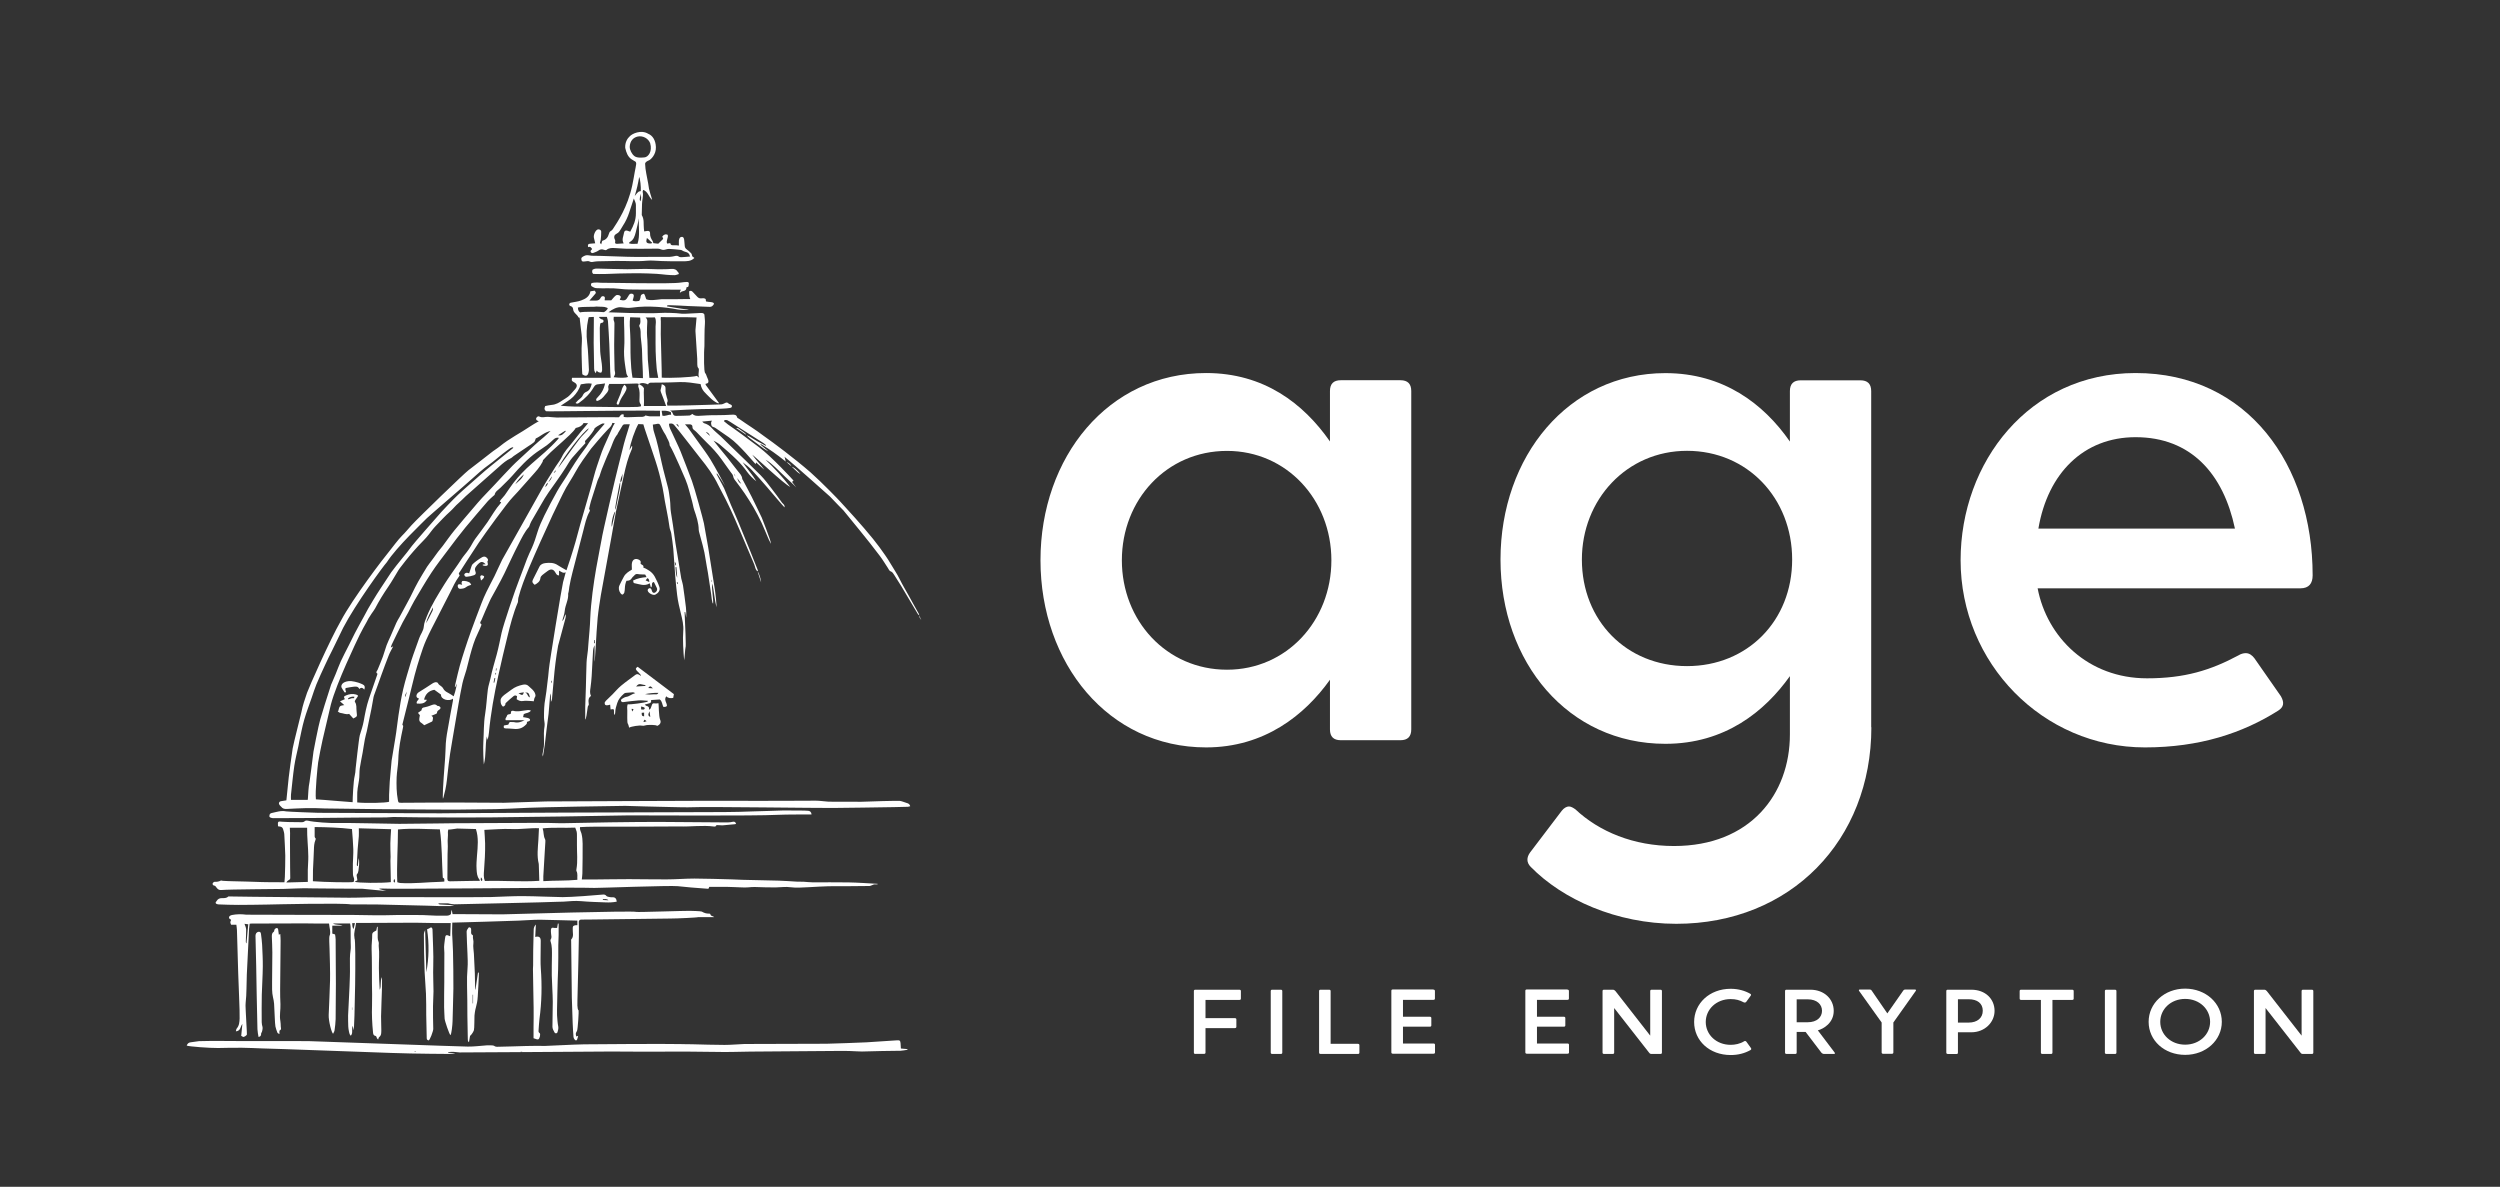 <?xml version="1.0" encoding="utf-8"?>
<!-- Generator: Adobe Illustrator 23.0.3, SVG Export Plug-In . SVG Version: 6.00 Build 0)  -->
<svg version="1.1" id="Livello_1" xmlns="http://www.w3.org/2000/svg" xmlns:xlink="http://www.w3.org/1999/xlink" x="0px" y="0px"
	 viewBox="0 0 298.9 141.89" style="enable-background:new 0 0 298.9 141.89;" xml:space="preserve">
<rect x="0" y="0" width="298.9" height="141.89" fill="#333333" stroke="none"/>
<style type="text/css">
	.st0{fill:#FFFFFF;}
</style>
<g>
	<path class="st0" d="M160.3,88.5c-0.86,0-1.29-0.43-1.29-1.29v-5.94c-3.01,4.22-7.83,8.09-14.81,8.09
		c-11.71,0-19.8-10.07-19.8-22.38c0-12.31,8.09-22.38,19.8-22.38c6.89,0,11.62,3.61,14.81,8.18v-6.03c0-0.86,0.43-1.29,1.29-1.29
		h7.14c0.86,0,1.29,0.43,1.29,1.29v40.46c0,0.86-0.43,1.29-1.29,1.29H160.3z M146.7,80.07c7.14,0,12.48-5.85,12.48-13.08
		c0-7.23-5.34-13.08-12.48-13.08c-7.23,0-12.57,5.85-12.57,13.08C134.13,74.21,139.47,80.07,146.7,80.07z"/>
	<path class="st0" d="M223.74,86.95c0,13.51-9.64,23.5-23.33,23.5c-7.14,0-13.6-2.93-17.39-6.8c-0.52-0.52-0.52-1.12-0.09-1.72
		l3.79-4.99c0.26-0.34,0.6-0.52,0.86-0.52c0.26,0,0.52,0.17,0.77,0.34c2.84,2.67,6.97,4.39,11.79,4.39c9.12,0,13.86-6.2,13.86-13.34
		v-6.97c-3.01,4.22-7.75,8.09-14.89,8.09c-11.62,0-19.71-9.73-19.71-22.03s8.09-22.29,19.71-22.29c6.89,0,11.71,3.61,14.89,8.18
		v-6.03c0-0.86,0.43-1.29,1.29-1.29h7.14c0.86,0,1.29,0.43,1.29,1.29V86.95z M201.7,79.64c7.23,0,12.57-5.42,12.57-12.74
		c0-7.32-5.34-13-12.57-13c-7.23,0-12.57,5.85-12.57,13C189.13,74.21,194.47,79.64,201.7,79.64z"/>
	<path class="st0" d="M267.64,78.35c0.26-0.17,0.6-0.26,0.86-0.26c0.43,0,0.77,0.26,1.03,0.6l3.18,4.56
		c0.43,0.77,0.34,1.29-0.34,1.72c-4.22,2.67-9.38,4.39-15.92,4.39c-12.22,0-22.04-10.07-22.04-22.38c0-11.71,8.18-22.38,20.92-22.38
		c13.43,0,21.17,11.02,21.17,24.19c0,0.95-0.43,1.55-1.46,1.55h-31.42c1.12,5.85,6.02,10.76,13.08,10.76
		C261.18,81.1,264.28,80.15,267.64,78.35z M267.21,63.2c-1.38-6.54-5.25-10.93-11.88-10.93c-6.2,0-10.5,4.3-11.62,10.93H267.21z"/>
</g>
<g>
	<g>
		<path class="st0" d="M142.92,126.01c-0.12,0-0.18-0.06-0.18-0.16v-7.36c0-0.11,0.06-0.16,0.18-0.16h5.26
			c0.12,0,0.18,0.06,0.18,0.16v0.9c0,0.11-0.06,0.16-0.18,0.16h-4.05v2.18h3.51c0.12,0,0.18,0.05,0.18,0.16v0.87
			c0,0.09-0.05,0.16-0.18,0.16h-3.51v2.92c0,0.11-0.06,0.16-0.18,0.16H142.92z"/>
		<path class="st0" d="M152.11,126.01c-0.12,0-0.18-0.06-0.18-0.16v-7.36c0-0.11,0.06-0.16,0.18-0.16h1.02
			c0.12,0,0.18,0.06,0.18,0.16v7.36c0,0.11-0.06,0.16-0.18,0.16H152.11z"/>
		<path class="st0" d="M157.89,126.01c-0.12,0-0.18-0.06-0.18-0.16v-7.36c0-0.11,0.06-0.16,0.18-0.16h1.02
			c0.12,0,0.18,0.06,0.18,0.16v6.31h3.26c0.12,0,0.18,0.06,0.18,0.16v0.89c0,0.11-0.06,0.16-0.18,0.16H157.89z"/>
		<path class="st0" d="M171.38,118.32c0.13,0,0.18,0.08,0.18,0.16v0.9c0,0.11-0.06,0.16-0.18,0.16h-3.64v2.02h3.21
			c0.12,0,0.18,0.06,0.18,0.16v0.87c0,0.11-0.06,0.16-0.18,0.16h-3.21v2.01h3.65c0.12,0,0.18,0.06,0.18,0.16v0.9
			c0,0.11-0.06,0.16-0.18,0.16h-4.86c-0.12,0-0.18-0.06-0.18-0.16v-7.36c0-0.11,0.06-0.16,0.18-0.16H171.38z"/>
		<path class="st0" d="M187.4,118.32c0.13,0,0.18,0.08,0.18,0.16v0.9c0,0.11-0.06,0.16-0.18,0.16h-3.64v2.02h3.21
			c0.12,0,0.18,0.06,0.18,0.16v0.87c0,0.11-0.06,0.16-0.18,0.16h-3.21v2.01h3.65c0.12,0,0.18,0.06,0.18,0.16v0.9
			c0,0.11-0.06,0.16-0.18,0.16h-4.86c-0.12,0-0.18-0.06-0.18-0.16v-7.36c0-0.11,0.06-0.16,0.18-0.16H187.4z"/>
		<path class="st0" d="M197.47,126.01c-0.16,0-0.22-0.04-0.31-0.16l-4.17-5.33v5.33c0,0.11-0.06,0.16-0.18,0.16h-1.03
			c-0.12,0-0.18-0.06-0.18-0.16v-7.36c0-0.11,0.06-0.16,0.18-0.16h1.04c0.16,0,0.23,0.07,0.32,0.16l4.16,5.33v-5.33
			c0-0.11,0.06-0.16,0.18-0.16h1.04c0.12,0,0.18,0.06,0.18,0.16v7.36c0,0.11-0.06,0.16-0.18,0.16H197.47z"/>
		<path class="st0" d="M208.78,119.78c-0.04,0.05-0.1,0.09-0.18,0.09c-0.04,0-0.07-0.01-0.12-0.03c-0.48-0.26-0.94-0.39-1.56-0.39
			c-1.71,0-2.98,1.22-2.98,2.74c0,1.52,1.27,2.73,2.98,2.73c0.53,0,1.12-0.12,1.6-0.42c0.05-0.03,0.09-0.04,0.12-0.04
			c0.06,0,0.11,0.03,0.16,0.09l0.54,0.75c0.07,0.1,0.05,0.19-0.06,0.25c-0.7,0.39-1.48,0.59-2.36,0.59c-2.53,0-4.37-1.71-4.37-3.95
			c0-2.22,1.84-3.97,4.37-3.97c0.92,0,1.71,0.24,2.33,0.59c0.11,0.06,0.13,0.13,0.07,0.23L208.78,119.78z"/>
		<path class="st0" d="M219.34,125.83c0.09,0.12,0.06,0.18-0.1,0.18h-1.15c-0.13,0-0.24-0.06-0.33-0.16l-1.88-2.47h-1.07v2.47
			c0,0.11-0.06,0.16-0.18,0.16h-1.03c-0.12,0-0.18-0.06-0.18-0.16v-7.36c0-0.11,0.06-0.16,0.18-0.16h2.84c1.67,0,2.8,1.12,2.8,2.53
			c0,1.44-1.22,2.15-1.9,2.33L219.34,125.83z M214.81,119.47v2.75h1.32c1.11,0,1.71-0.61,1.71-1.37c0-0.76-0.6-1.37-1.71-1.37
			H214.81z"/>
		<path class="st0" d="M225.65,121.16l1.92-2.75c0.05-0.07,0.12-0.1,0.21-0.1h1.2c0.1,0,0.12,0.09,0.07,0.16l-2.68,3.78v3.58
			c0,0.11-0.06,0.16-0.18,0.16h-1.04c-0.12,0-0.18-0.06-0.18-0.16v-3.58l-2.7-3.78c-0.05-0.08-0.02-0.16,0.07-0.16h1.21
			c0.1,0,0.17,0.03,0.21,0.1L225.65,121.16z"/>
		<path class="st0" d="M232.88,126.01c-0.12,0-0.18-0.06-0.18-0.16v-7.36c0-0.11,0.06-0.16,0.18-0.16h2.81
			c1.7,0,2.78,1.12,2.78,2.53c0,1.36-1.16,2.56-2.78,2.56h-1.6v2.44c0,0.11-0.06,0.16-0.18,0.16H232.88z M234.09,122.26h1.29
			c1.02,0,1.68-0.55,1.68-1.42c0-0.88-0.66-1.37-1.68-1.37h-1.29V122.26z"/>
		<path class="st0" d="M244.19,126.01c-0.12,0-0.18-0.06-0.18-0.16v-6.3h-2.36c-0.12,0-0.18-0.06-0.18-0.16v-0.9
			c0-0.11,0.06-0.16,0.18-0.16h6.1c0.12,0,0.18,0.06,0.18,0.16v0.9c0,0.11-0.06,0.16-0.18,0.16h-2.36v6.3
			c0,0.11-0.06,0.16-0.18,0.16H244.19z"/>
		<path class="st0" d="M251.84,126.01c-0.12,0-0.18-0.06-0.18-0.16v-7.36c0-0.11,0.06-0.16,0.18-0.16h1.02
			c0.12,0,0.18,0.06,0.18,0.16v7.36c0,0.11-0.06,0.16-0.18,0.16H251.84z"/>
		<path class="st0" d="M265.64,122.17c0,2.2-1.9,3.95-4.38,3.95c-2.48,0-4.37-1.71-4.37-3.95c0-2.22,1.89-3.97,4.37-3.97
			C263.74,118.21,265.64,119.95,265.64,122.17z M264.24,122.17c0-1.52-1.27-2.74-2.98-2.74c-1.71,0-2.98,1.22-2.98,2.74
			c0,1.52,1.27,2.73,2.98,2.73C262.95,124.9,264.24,123.69,264.24,122.17z"/>
		<path class="st0" d="M275.35,126.01c-0.16,0-0.22-0.04-0.31-0.16l-4.17-5.33v5.33c0,0.11-0.06,0.16-0.18,0.16h-1.03
			c-0.12,0-0.18-0.06-0.18-0.16v-7.36c0-0.11,0.06-0.16,0.18-0.16h1.04c0.16,0,0.23,0.07,0.32,0.16l4.16,5.33v-5.33
			c0-0.11,0.06-0.16,0.18-0.16h1.04c0.12,0,0.18,0.06,0.18,0.16v7.36c0,0.11-0.06,0.16-0.18,0.16H275.35z"/>
	</g>
</g>
<g>
	<path class="st0" d="M109.23,72.27c-0.38-0.68-0.75-1.38-1.15-2.06c-0.34-0.57-0.67-1.34-1.04-1.9c-0.45-0.69-0.71-1.22-1.19-1.9
		c-0.52-0.74-0.9-1.28-1.47-1.98c-0.63-0.79-1.47-1.74-2.14-2.5c-0.52-0.59-1.3-1.42-1.83-2.01c-0.16-0.18-2.04-2.14-3.51-3.45
		c-2.03-1.76-4.38-3.5-5.64-4.39c-0.94-0.72-1.83-1.25-2.92-2.02c-0.08-0.04-0.19-0.09-0.21-0.16c-0.08-0.33-0.33-0.33-0.59-0.32
		c-0.63,0.03-1.26,0.07-1.89,0.06c-0.71-0.01-1.42,0.04-2.13,0.08c-0.29,0.01-0.54-0.03-0.74-0.23c-0.13,0.07-0.24,0.18-0.35,0.19
		c-0.52,0.03-1.05,0.03-1.58,0.04c-0.2,0.01-0.35-0.07-0.4-0.25c-0.06-0.18-0.17-0.29-0.34-0.38c1.27-0.08,2.52-0.14,3.77-0.18
		c0.18-0.01,3.41,0.01,3.57-0.2c0.12-0.16,0.07-0.28-0.13-0.36c-0.08-0.03-0.18-0.06-0.23-0.12c-0.14-0.15-0.27-0.12-0.43-0.03
		c-0.14,0.07-0.29,0.14-0.44,0.15c-0.62,0.03-1.24,0.04-1.85,0.06c-0.55,0.02-3.59,0.11-4.58,0.08c-0.01-0.13-0.07-0.27-0.03-0.35
		c0.13-0.22,0.03-0.41-0.03-0.6c-0.1-0.34-0.19-0.68-0.16-1.04c0.02-0.3-0.1-0.45-0.45-0.57c-0.04,0.21-0.05,0.41-0.12,0.61
		c-0.05,0.14-0.02,0.24,0.03,0.37c0.21,0.52,0.4,1.04,0.61,1.63c-0.91,0-1.76,0-2.66,0c0.06-0.71-0.05-1.42,0.01-2.13
		c-0.21-0.32-0.35-0.33-0.6-0.49c0.36-0.21,0.72-0.12,1.09,0.04c0.11-0.24,0.32-0.21,0.52-0.21c0.72-0.01,1.44,0,2.16-0.03
		c0.77-0.03,1.54-0.08,2.32,0.02c0.44,0.06,0.87,0.12,1.28,0.18c0.14,0.79,0.61,1.09,1.09,1.59c0.26,0.27,0.69,0.61,1.05,0.73
		c0.02-0.02,0.03-0.04,0.05-0.07c-0.53-0.72-1.06-1.45-1.59-2.17c0-0.04,0-0.08,0.01-0.12c0.43-0.04,0.4-0.32,0.15-0.83
		c-0.07-0.16-0.1-0.33-0.2-0.43c-0.2-0.21-0.13-2.15-0.14-2.45c0-0.26,0.03-0.53,0.04-0.79c0.02-0.9-0.01-1.8,0.06-2.69
		c0.03-0.36-0.04-0.7-0.06-1.05c0-0.07-0.09-0.16-0.16-0.19c-0.09-0.04-0.21-0.03-0.31-0.03c-0.59,0.03-1.17,0.06-1.76,0.09
		c-0.03,0-0.43,0-0.46,0c-0.56-0.07-0.84-0.08-1.4-0.1c-0.92-0.04-1.51,0.05-2.43,0.04c-0.79,0-1.71-0.01-2.5-0.03
		c-0.45-0.01-1.04-0.03-1.48-0.05c-0.28-0.01-0.6-0.01-0.97-0.03c0.49-0.39,1.06-0.67,1.56-0.6c0.42,0.06,0.82,0.1,1.25,0.04
		c0.99-0.14,1.99-0.15,2.99-0.09c0.83,0.05,1.65,0.15,2.47,0.31c0.36,0.07,1.06,0.07,1.34,0c0-0.03-0.62-0.03-0.88-0.09
		c-0.25-0.05-0.64-0.09-0.89-0.14c-0.25-0.05-0.51-0.08-0.83-0.14c-0.11-0.17,0.29-0.14,0.31-0.14c0.8,0.01,1.43,0.07,2.23,0.1
		c0.85,0.03,1.7,0.07,2.56,0.1c0.22,0.01,0.36-0.11,0.5-0.34c0.03-0.3-0.65-0.21-0.95-0.31c-0.01-0.1-0.03-0.19-0.04-0.29
		c-0.18-0.12-0.35-0.1-0.51-0.08c-0.27,0.04-0.42-0.1-0.57-0.27c-0.16-0.17-0.33-0.34-0.48-0.51c-0.11-0.12-0.24-0.15-0.41-0.07
		c-0.01,0.25-0.01,0.64,0.13,0.94c-0.46-0.01-1.31,0.01-1.54,0.01c-0.76,0.01-1.06-0.01-1.86,0c-0.64,0.06-1.4,0.21-1.86,0.01
		c-0.09-0.17-0.16-0.64-0.32-0.66c-0.33,0.12-0.33,0.12-0.38,0.5C76.47,35.92,76.5,36,76.25,36c-0.24,0.04-0.42,0.03-0.61-0.07
		c0.06-0.21,0.11-0.35,0.13-0.49c0.04-0.21-0.07-0.33-0.28-0.33c-0.21-0.01-0.28,0.14-0.37,0.3c-0.29,0.52-0.43,0.58-1.01,0.44
		c0.01-0.04,0-0.08,0.02-0.11c0.12-0.15,0.13-0.32-0.04-0.41c-0.12-0.06-0.35-0.09-0.44-0.02c-0.21,0.15-0.37,0.38-0.57,0.6
		c-0.23,0-0.5,0-0.78,0c0-0.06-0.01-0.1,0-0.14c0.04-0.14,0.04-0.29-0.11-0.34c-0.15-0.05-0.29-0.01-0.38,0.18
		c-0.09,0.22-0.3,0.33-0.54,0.33c-0.24,0-0.49,0-0.8,0c0.24-0.27,0.43-0.51,0.64-0.74c0.17-0.19,0.18-0.2-0.01-0.45
		c-0.17,0.02-0.33,0.05-0.51,0.08c-0.11,0.65-0.61,0.91-1.13,1.1c-0.36,0.13-0.76,0.17-1.15,0.25c-0.13,0.02-0.23,0.06-0.25,0.2
		c-0.01,0.13,0.06,0.19,0.17,0.22c0.2,0.06,0.28,0.19,0.3,0.41c0.04,0.42,0.49,0.58,0.63,0.94c0.16-0.01,0.15,0.1,0.16,0.21
		c0.03,0.33,0.08,0.65,0.11,0.98c0.06,0.56,0.18,1.13,0.14,1.69c-0.08,1.06-0.01,2.11,0.01,3.16c0,0.26,0.03,0.52,0.04,0.76
		c0.47,0.34,0.73,0.19,0.79-0.5c0-0.01,0-0.03,0-0.04c-0.07-1.09-0.07-2.18-0.21-3.26c-0.12-0.91-0.07-1.84,0.12-2.76
		c0.02-0.09,0.05-0.17,0.07-0.27c0.2-0.01,0.38-0.02,0.61-0.03c0,0.18,0,0.33,0,0.49c-0.01,0.87-0.02,1.74-0.02,2.61
		c0.01,0.94,0.03,1.87,0.05,2.81c0,0.17,0,0.34,0.03,0.51c0.01,0.08,0.07,0.15,0.16,0.32c0.06-0.16,0.1-0.24,0.13-0.33
		c0.09,0.1,0.12,0.17,0.16,0.18c0.12,0.04,0.25,0.1,0.36,0.07c0.06-0.02,0.11-0.19,0.12-0.29c0-0.25-0.01-0.5-0.04-0.75
		c-0.06-0.5-0.16-0.99-0.19-1.49c-0.04-0.93-0.04-1.87-0.05-2.8c0-0.18,0.04-0.36,0.06-0.54c0.05-0.03,0.09-0.06,0.12-0.07
		c0.14-0.02,0.27-0.04,0.27-0.22c0-0.15-0.1-0.18-0.23-0.21c-0.11-0.03-0.2-0.14-0.3-0.21c0.01-0.03,0.02-0.05,0.03-0.08
		c0.29,0,0.59,0,0.9,0c0.04,0.17,0.12,0.36,0.13,0.55c0.06,0.89,0.12,1.79,0.16,2.69c0.05,1.11,0.07,2.21,0.11,3.32
		c0.01,0.23,0.03,0.46,0.05,0.72c-1.57,0-3.1,0-4.62,0c-0.07,0.33-0.04,0.38,0.22,0.52c0.4,0.2,0.46,0.47,0.17,0.82
		c-0.17,0.2-0.34,0.4-0.52,0.59c-0.12,0.13-0.24,0.25-0.37,0.35c-0.2,0.15-0.42,0.27-0.63,0.41c-0.39,0.27-0.79,0.51-1.29,0.55
		c-0.27,0.02-0.54,0.09-0.79,0.14c-0.12,0.37-0.12,0.37,0.09,0.61c-0.09,0.08,9.04-0.12,13.65-0.05c-0.04,0.11,0.02,0.53-0.02,0.67
		c-0.4,0-0.8,0.01-1.19,0c-0.16-0.01-0.32-0.06-0.54-0.11c-0.17,0.22-0.48,0.17-0.79,0.17c-0.46,0.01-0.92,0.04-1.38,0.05
		c-0.14,0-0.28-0.02-0.43-0.04c0-0.11,0-0.2,0-0.29c-0.36-0.13-0.43,0.25-0.59,0.33c-0.33-0.04-7.18,0.04-7.44,0.03
		c-0.34-0.01-0.68-0.06-1.02-0.08c-0.35-0.02-0.69,0.14-1.04-0.04c-0.13-0.07-0.25,0.02-0.34,0.14c-0.08,0.12-0.05,0.23,0.05,0.32
		c0.04,0.04,0.12,0.05,0.23,0.1c-0.41,0.24-0.7,0.4-0.98,0.59c-1.21,0.82-2.53,1.47-3.66,2.4c-0.34,0.28-0.73,0.5-1.07,0.78
		c-0.32,0.27-2.14,1.65-2.7,2.09c-0.6,0.47-5.88,5.57-6.81,6.58c-0.39,0.43-0.75,0.88-1.16,1.28c-0.38,0.37-1.25,1.52-1.37,1.67
		c-0.88,1.06-4.49,5.8-5.9,8.45c-1.36,2.37-3.84,8-4.06,8.63c-0.26,0.76-0.52,1.51-0.67,2.3c-0.1,0.49-0.92,3.62-1.05,4.36
		c-0.12,0.69-0.44,3.2-0.47,3.45c-0.1,0.9-0.19,1.81-0.28,2.75c-0.2,0.03-0.41,0.07-0.63,0.1c-0.16,0.02-0.25,0.12-0.26,0.26
		c-0.01,0.08,0.07,0.18,0.12,0.26c0.04,0.06,0.12,0.1,0.16,0.16c0.16,0.21,0.38,0.26,0.63,0.25c0.78-0.03,1.55-0.09,2.33-0.1
		c0.75-0.01,1.5,0,2.25,0.04c0.71,0.03,11.13,0.14,15.64,0.14c0.72,0,3.91-0.06,4.78-0.06c0.3,0,2.91-0.1,3.91-0.16
		c1-0.06,11.01-0.24,11.59-0.23c0.05,0,4.25,0.13,5.42,0.14c0.21,0,2.03,0.06,2.72,0.02c1.26-0.08,15.17,0.11,16.68,0.09
		c0.63-0.01,6.52-0.07,7.29-0.1c0.55-0.02,1.11-0.02,1.66-0.04c0.09,0,0.19-0.04,0.3-0.07c-0.07-0.25-0.22-0.33-0.41-0.38
		c-0.14-0.04-0.27-0.09-0.41-0.14c-0.15-0.04-0.29-0.11-0.44-0.12c-0.25-0.02-3.64,0.06-4.56,0.11c-0.43,0.02-3.52-0.02-3.93-0.01
		c-0.08,0-0.16-0.01-0.24-0.02c-0.25-0.02-0.49-0.05-0.74-0.07c-0.24-0.02-0.48-0.04-0.71-0.03c-0.83,0.02-5.75,0.01-6.65,0.02
		c-0.63,0.01-5.53-0.01-5.83-0.01c-0.81-0.02-18.52,0.09-19.63,0.08c-0.33,0-4.97,0.16-5.02,0.16c-0.28,0.01-5.25-0.03-5.59-0.03
		c-0.87,0.01-3.11,0-3.36,0.01c-0.51,0.01-2.73,0.01-3.32,0.02c-0.33,0-0.36,0-0.42-0.32c-0.17-0.9-0.18-1.81-0.15-2.72
		c0.03-0.71,0.18-1.42,0.2-2.12c0.03-1.3,0.29-2.56,0.56-3.83c0.02-0.08,0.04-0.22,0-0.25c-0.11-0.08-0.06-0.16-0.04-0.24
		c0.24-0.97,0.49-1.94,0.73-2.92c0.24-0.96,0.46-1.92,0.71-2.88c0.2-0.74,0.41-1.47,0.65-2.2c0.22-0.68,0.44-1.36,0.73-2
		c0.4-0.9,0.87-1.78,1.32-2.66c0.51-1,1.03-1.99,1.53-2.99c0.33-0.66,0.63-1.34,1.07-1.93c0.04-0.05,0.09-0.15,0.07-0.17
		c-0.2-0.18-0.02-0.3,0.06-0.43c0.25-0.4,0.51-0.8,0.77-1.2c0.49-0.75,0.97-1.5,1.47-2.25c0.73-1.08,3.38-4.74,4.06-5.43
		c0.59-0.59,2.32-2.61,2.62-2.92c0.42-0.43,1.09-1.41,0.97-1.48c0.33-0.34,0.62-0.67,0.95-0.98c0.47-0.44,0.96-0.86,1.43-1.29
		c0.27-0.25,1.37-1.21,1.53-1.57c0.01-0.03,0.08-0.05,0.13-0.06c0.35-0.08,0.66-0.23,0.83-0.56c0.17,0.01,0.33,0.01,0.54,0.02
		c-0.08,0.09-0.12,0.14-0.16,0.19c-0.25,0.3-0.51,0.6-0.76,0.9c-0.34,0.42-0.67,0.84-1.01,1.27c-0.43,0.54-0.91,1.04-1.21,1.68
		c-0.19,0.4-0.49,0.75-0.73,1.13c-0.7,1.12-1.41,2.22-2.04,3.39c-0.59,1.1-4.34,7.71-4.36,7.76c-0.18,0.37-0.35,0.74-0.52,1.1
		c-0.13,0.29-0.26,0.58-0.4,0.86c-0.32,0.63-0.66,1.26-0.97,1.9c-0.21,0.44-0.41,0.88-0.58,1.34c-0.43,1.11-0.84,2.22-1.25,3.33
		c-0.27,0.73-0.51,1.47-0.75,2.2c-0.21,0.65-0.42,1.31-0.6,1.96c-0.17,0.63-0.32,1.28-0.47,1.92c-0.02,0.1-0.05,0.21-0.07,0.31
		c-0.02,0.1-0.04,0.2-0.05,0.3c0.02,0,0.03,0.01,0.05,0.01c0.06-0.14,0.13-0.28,0.19-0.42c-0.04,0.35-0.12,0.67-0.21,1
		c-0.05,0.19-0.12,0.37-0.17,0.52c-0.22-0.14-0.42-0.3-0.65-0.41c-0.26-0.13-0.48-0.27-0.61-0.54c-0.05-0.1-0.14-0.19-0.24-0.26
		c-0.15-0.11-0.3-0.19-0.38-0.37c-0.03-0.07-0.18-0.12-0.26-0.11c-0.14,0.02-0.28,0.07-0.39,0.15c-0.53,0.34-1.05,0.7-1.59,1.02
		c-0.19,0.11-0.3,0.24-0.33,0.45c-0.02,0.22,0.15,0.29,0.31,0.34c-0.09,0.22-0.37,0.33-0.26,0.6c0.47,0.02,0.93,0.05,1.21-0.45
		c-0.13-0.01-0.24-0.02-0.35-0.02c0.16-0.67,0.56-1.06,1.23-1.18c0.25,0.18,0.51,0.37,0.8,0.58c-0.06,0.57,0.94,0.86,1.43,0.48
		c0,0.08,0.01,0.14,0,0.21c-0.1,0.52-0.2,1.03-0.29,1.55c-0.15,0.83-0.3,1.66-0.44,2.49c-0.06,0.36-0.1,0.73-0.13,1.1
		c-0.04,0.58-0.03,1.16-0.08,1.73c-0.05,0.56-0.31,4-0.28,4.67c0,0,0.03,0.4,0.03,0.19c0.08-0.17,0.09-0.34,0.14-0.5
		c0.22-0.76,0.31-1.55,0.39-2.33c0.09-0.84,0.19-1.68,0.31-2.51c0.17-1.09,0.37-2.18,0.55-3.27c0.15-0.9,0.3-1.79,0.46-2.69
		c0.15-0.83,0.29-1.66,0.47-2.48c0.12-0.54,0.32-1.06,0.47-1.59c0.16-0.6,0.3-1.2,0.46-1.8c0.24-0.88,0.49-1.75,0.9-2.57
		c0.15-0.3,0.27-0.6,0.4-0.91c0.02-0.06,0.06-0.17,0.04-0.18c-0.29-0.16-0.06-0.37,0-0.5c0.29-0.72,0.62-1.43,0.93-2.14
		c0.06-0.13,0.12-0.26,0.18-0.39c0.06-0.12,1.18-2.1,1.63-3.04c0.57-1.19,1.11-2.39,1.72-3.56c0.36-0.7,0.7-1.42,1.23-2.02
		c0.03-0.04,0.04-0.09,0.06-0.14c0.07-0.17,0.12-0.35,0.21-0.5c0.38-0.68,0.79-1.34,1.17-2.02c0.56-1.02,1.24-1.96,1.92-2.9
		c0.36-0.5,0.7-1.02,1.04-1.54c0.25-0.38,0.46-0.8,0.76-1.15c0.5-0.6,1.05-1.17,1.59-1.76c-0.09-0.22-0.09-0.24,0.11-0.43
		c0.4-0.38,1.05-1.28,0.96-1.32c0.23-0.21,0.42-0.31,0.61-0.42c0.38-0.21,0.38-0.21,0.62-0.15c-0.12,0.14-0.23,0.27-0.34,0.39
		c-0.44,0.51-0.88,1.01-1.3,1.54c-0.28,0.35-0.48,0.76-0.76,1.11c-0.8,1.03-1.48,2.14-2.16,3.25c-0.37,0.59-0.78,1.16-1.12,1.77
		c-0.53,0.95-1.05,1.92-1.53,2.9c-0.32,0.66-0.63,1.33-0.84,2.03c-0.19,0.63-0.39,1.26-0.66,1.86c-0.2,0.44-0.42,0.88-0.59,1.33
		c-0.32,0.82-0.6,1.66-0.93,2.48c-0.44,1.09-1.87,5.3-2.1,6.34c-0.19,0.86-0.35,1.73-0.58,2.58c-0.25,0.94-0.55,1.87-0.74,2.83
		c-0.09,0.45-0.26,0.89-0.32,1.34c-0.13,0.99-0.17,2-0.33,2.98c-0.18,1.09-0.14,2.18-0.21,3.27c-0.06,0.83,0.03,2.61,0.06,2.74
		c0.3-1.16,0.13-2.28,0.36-3.36c0.02,0.14,0.05,0.28,0.07,0.42c0.11-0.3,0.15-0.59,0.18-0.88c0.21-2.3,0.63-4.57,1.12-6.82
		c0.34-1.56,0.71-3.11,1.09-4.66c0.34-1.39,0.69-2.78,1.25-4.1c0.02-0.06,0.01-0.13,0.02-0.19c0.01-0.12,0.01-0.24,0.04-0.35
		c0.31-1.2,0.77-2.35,1.24-3.5c0.45-1.08,0.93-2.15,1.41-3.23c0.48-1.07,0.97-2.14,1.46-3.2c0.28-0.6,0.57-1.19,0.86-1.78
		c0.24-0.48,0.47-0.98,0.73-1.44c0.35-0.61,0.75-1.2,1.08-1.81c0.55-1.01,1.23-1.93,1.91-2.86c0.11-0.15,1.38-1.64,2-2.29
		c0.22-0.23,0.48-0.42,0.54-0.79c0.09,0.01,0.19,0.02,0.3,0.03c-0.08,0.14-0.16,0.25-0.21,0.36c-0.37,0.82-0.73,1.64-1.09,2.45
		c-0.34,0.76-0.56,1.56-0.84,2.34c-0.27,0.79-0.45,1.59-0.68,2.39c-0.13,0.48-0.27,0.96-0.41,1.44c-0.3,1.05-0.61,2.1-0.91,3.15
		c-0.19,0.68-0.36,1.37-0.56,2.06c-0.19,0.67-0.4,1.33-0.61,2c-0.15,0.48-0.32,0.96-0.47,1.4c-0.35-0.21-0.71-0.38-1.03-0.6
		c-0.46-0.32-0.97-0.32-1.48-0.26c-0.28,0.03-0.57,0.13-0.72,0.42c-0.27,0.51-0.53,1.03-0.78,1.55c-0.13,0.27-0.07,0.41,0.21,0.63
		c0.34-0.19,0.65-0.39,0.69-0.84c0.01-0.11,0.12-0.24,0.21-0.32c0.2-0.17,0.42-0.32,0.63-0.48c0.41-0.31,0.71-0.25,0.96,0.2
		c0.09,0.16,0.18,0.32,0.42,0.32c0-0.19,0-0.37,0-0.57c0.27,0.11,0.48,0.36,0.8,0.19c-0.12,0.43-0.22,0.8-0.32,1.18
		c-0.15,0.58-1.63,9.63-1.69,10.38c-0.05,0.6-0.12,1.21-0.2,1.81c-0.07,0.57-0.12,1.15-0.23,1.72c-0.15,0.76-0.16,1.52-0.16,2.28
		c0,0.34,0.12,0.69,0.07,1.01c-0.1,0.57-0.09,1.14-0.07,1.72c0.01,0.25,0.01,0.5-0.02,0.75c-0.04,0.31-0.11,0.62-0.16,0.93
		c-0.01,0.06,0.03,0.13,0.05,0.25c0.08-0.52,0.17-0.97,0.23-1.43c0.08-0.6,0.14-1.21,0.21-1.81c0.08-0.63,0.17-1.25,0.24-1.88
		c0.07-0.72,0.12-1.44,0.18-2.17c0.01-0.09,0.05-0.17,0.07-0.26c0.02,0.01,0.04,0.69,0.03,1.02c0.07-0.12,0.12-0.24,0.13-0.37
		c0.08-0.77,0.15-1.55,0.21-2.33c0.11-1.31,0.27-2.62,0.5-3.91c0-0.03,0.01-0.05,0.01-0.08c0.27-1.02,0.55-2.03,0.82-3.05
		c0.06-0.22,0.14-0.45,0.1-0.76c-0.19,0.3-0.17,0.64-0.42,0.83c0.09-0.41,0.27-0.8,0.3-1.21c0.06-0.71,0.47-1.33,0.41-2.06
		c0-0.01,0.01-0.03,0.01-0.04c0.08-0.26,0.09-0.52,0.13-0.78c0.1-0.6,0.24-1.19,0.39-1.78c0.42-1.63,0.84-3.26,1.27-4.89
		c0.21-0.8,0.36-1.62,0.77-2.36c0.03-0.05,0.04-0.14,0.01-0.17c-0.12-0.11-0.06-0.21-0.03-0.32c0.06-0.23,0.1-0.46,0.17-0.69
		c0.26-0.83,0.52-1.66,0.79-2.48c0.06-0.19,0.17-0.35,0.24-0.54c0.1-0.27,0.16-0.55,0.27-0.82c0.3-0.73,0.58-1.47,0.92-2.19
		c0.32-0.68,0.47-1.43,0.97-2.02c0.02-0.03,0.02-0.08,0.04-0.11c0.19-0.31,0.37-0.63,0.57-0.94c0.04-0.06,0.12-0.11,0.19-0.12
		c0.21-0.01,0.43-0.01,0.66-0.01c-0.09,0.3-0.17,0.57-0.25,0.83c-0.15,0.49-0.31,0.97-0.44,1.47c-0.25,0.94-0.46,1.89-0.71,2.83
		c-0.23,0.84-1.89,7.97-1.98,8.69c-0.07,0.56-1.18,5.38-1.35,9.4c-0.03,0.97-0.13,1.94-0.21,2.92c-0.02,0.3-0.04,0.6-0.07,0.9
		c-0.05,0.48-0.14,0.96-0.16,1.45c-0.04,0.99-0.05,1.98-0.08,2.97c-0.02,0.79-0.06,1.58-0.08,2.37c-0.01,0.49,0,0.97,0,1.46
		c0.1,0.07,0.22-0.88,0.29-1.4c0.01-0.08,0.02-0.17,0.06-0.22c0.11-0.12,0.08-0.22,0.06-0.36c-0.05-0.31-0.02-0.62,0.28-0.82
		c-0.16-0.33-0.11-0.65-0.06-0.98c0.06-0.46,0.11-0.91,0.14-1.37c0.06-0.98,0.1-1.97,0.16-2.95c0.01-0.23,0.04-0.47,0.19-0.77
		c0,0.72,0,1.35,0,1.98c0.05-0.17,0.04-0.33,0.05-0.5c0.03-0.46,0.06-0.92,0.09-1.38c0.07-1.13,0.12-2.26,0.23-3.39
		c0.09-0.9,0.24-1.8,0.38-2.7c0.03-0.2,1.07-5.9,1.25-6.86c0.2-1.04,0.35-2.1,0.56-3.14c0.3-1.46,0.63-2.91,0.95-4.36
		c0.23-1.06,0.49-2.1,0.94-3.09c0.05-0.1,0.03-0.23,0.05-0.35c-0.02,0-0.05-0.01-0.07-0.01c-0.09,0.16-0.18,0.32-0.26,0.48
		c0.1-0.85,0.67-2.45,1.06-3.12c0.2,0.01,0.41,0.02,0.6,0.03c0.06,0.21,0.11,0.37,0.16,0.53c0.27,0.81,0.55,1.62,0.82,2.43
		c0.33,0.97,0.66,1.94,0.92,2.93c0.14,0.56,0.28,1.12,0.4,1.69c0.11,0.53,0.18,1.06,0.27,1.59c0.07,0.4,0.16,0.79,0.23,1.19
		c0.12,0.65,0.25,1.29,0.33,1.94c0.03,0.27,0.18,0.5,0.21,0.76c0.08,0.61,0.19,1.22,0.24,1.84c0.09,1.07,0.14,2.15,0.23,3.22
		c0.06,0.76,0.14,1.52,0.23,2.28c0.09,0.76,0.27,1.49,0.45,2.23c0.17,0.69,0.34,1.39,0.28,2.1c-0.08,0.87,0.01,2.53,0.11,3.48
		c0.06-0.3,0.11-1.32,0.16-1.53c0.09-0.03-0.05-2.85-0.11-4.23c0.03,0,0.05-0.01,0.08-0.01c0.04,0.23,0.08,0.46,0.12,0.69
		c0.01-0.42,0.01-0.84-0.04-1.25c-0.1-0.88-0.23-1.75-0.35-2.62c-0.01-0.09-0.04-0.18-0.06-0.27c-0.05-0.19-0.11-0.38-0.15-0.57
		c-0.16-0.92-0.3-1.85-0.45-2.77c-0.08-0.48-0.17-0.96-0.24-1.44c-0.11-0.72-0.2-1.43-0.3-2.15c-0.07-0.51-0.15-1.01-0.24-1.52
		c-0.09-0.51-0.05-1.02-0.12-1.53c-0.07-0.48-0.11-0.96-0.23-1.43c-0.25-1-0.54-1.99-0.76-2.99c-0.28-1.25-0.52-2.5-0.93-3.72
		c-0.09-0.26-0.09-0.56-0.13-0.84c0.2-0.03,0.34-0.04,0.48-0.08c0.22-0.06,0.35,0,0.44,0.21c0.11,0.26,0.26,0.51,0.39,0.76
		c0.08,0.15,0.2,0.28,0.26,0.43c0.14,0.38,0.43,0.7,0.44,1.13c0,0.05,0.04,0.1,0.07,0.14c0.41,0.65,1.79,3.87,1.82,3.96
		c0.36,0.85,0.54,1.76,0.8,2.64c0.04,0.13,0.06,0.25,0.09,0.38c0.05,0.21,0.08,0.42,0.15,0.61c0.27,0.78,0.54,1.57,0.55,2.41
		c0,0.07,0.01,0.13,0.03,0.2c0.29,1.12,0.65,2.22,0.8,3.38c0.07,0.52,0.19,1.03,0.27,1.55c0.14,0.86,0.26,1.72,0.39,2.58
		c0.02,0.13,0.1,1.12,0.23,1.1c0.06-0.49-0.21-1.9-0.11-2.39c0.25,0.93,0.25,1.91,0.53,2.83c-0.04-0.69-0.1-1.37-0.2-2.05
		c-0.26-1.71-0.53-3.41-0.81-5.11c-0.16-0.96-0.34-1.92-0.51-2.88c-0.08-0.42-1.13-4.27-1.44-5.08c-0.45-1.17-0.88-2.35-1.35-3.51
		c-0.3-0.74-0.68-1.46-1-2.19c-0.15-0.35-0.39-0.69-0.38-1.12c0.23-0.05,0.42-0.06,0.59,0.12c0.37,0.39,2.71,3.45,3.14,3.98
		c0.81,1,1.58,2.04,2.14,3.21c0.29,0.61,0.64,1.18,0.93,1.79c0.38,0.77,0.75,1.54,1.09,2.33c0.52,1.18,1.01,2.37,1.52,3.56
		c0.2,0.46,0.39,0.92,0.59,1.38c0.07,0.15,0.12,0.31,0.19,0.46c0.12,0.28,0.11,0.62,0.4,0.82c0.02-0.04,0.04-0.09,0.03-0.13
		c-0.28-0.71-0.55-1.42-0.84-2.12c-0.49-1.22-0.99-2.43-1.49-3.65c-0.28-0.68-0.59-1.35-0.88-2.03c-0.28-0.66-0.53-1.33-0.82-1.99
		c-0.16-0.36-0.37-0.7-0.55-1.04c-0.12-0.23-0.25-0.47-0.37-0.7c0.02-0.01,0.04-0.03,0.07-0.04c0.13,0.19,0.27,0.37,0.39,0.57
		c0.2,0.31,0.39,0.62,0.58,0.92c0,0-1.16-2.2-1.76-3.17c-0.43-0.69-0.93-1.35-1.4-2.01c-0.39-0.55-0.78-1.1-1.18-1.64
		c-0.13-0.18-0.28-0.34-0.46-0.55c0.23,0,0.41-0.01,0.59,0c0.18,0.01,0.31,0.12,0.3,0.3c-0.01,0.21,0.1,0.31,0.24,0.41
		c0.12,0.09,0.22,0.19,0.32,0.29c0.39,0.39,0.76,0.81,1.16,1.19c0.64,0.61,1.23,1.26,1.75,1.98c0.36,0.5,0.72,1.01,1.08,1.51
		c0.11,0.16,0.28,0.32,0.31,0.5c0.05,0.34,0.27,0.54,0.45,0.79c0.31,0.43,0.64,0.84,0.93,1.28c0.36,0.54,0.72,1.1,1.05,1.66
		c0.35,0.62,0.69,1.24,0.99,1.89c0.3,0.64,0.55,1.31,0.84,1.96c0.08,0.18,0.18,0.34,0.27,0.51c0.03-0.01-0.09-0.36-0.13-0.52
		c-0.04-0.16-0.86-2.36-0.97-2.59c-0.41-0.84-0.8-1.69-1.22-2.52c-0.33-0.66-0.69-1.31-1.03-1.96c-0.03-0.06-0.09-0.11-0.09-0.17
		c-0.02-0.38-0.29-0.62-0.5-0.89c-0.42-0.55-0.85-1.1-1.29-1.65c-0.29-0.36-0.58-0.71-0.88-1.07c-0.26-0.31-0.51-0.63-0.76-0.95
		c-0.01-0.01,0.51,0.26,0.72,0.44c0.68,0.59,1.38,1.17,2.02,1.81c0.47,0.46,0.9,0.96,1.28,1.49c0.31,0.43,0.68,0.79,1.1,1.12
		c-0.47-0.81-1.12-1.5-1.64-2.28c0.39,0.29,0.77,0.59,1.1,0.94c0.62,0.66,1.21,1.34,1.81,2.03c0.43,0.5,1.99,2.35,2.1,2.43
		c0.05-0.33-0.2-0.42-0.31-0.58c-0.39-0.55-0.79-1.09-1.2-1.62c-0.43-0.56-0.85-1.13-1.34-1.63c-1.2-1.21-2.43-2.38-3.65-3.56
		c-0.39-0.38-0.77-0.76-1.16-1.13c-0.34-0.32-0.73-0.61-1.03-0.96c-0.26-0.31-0.57-0.48-0.94-0.59c-0.06-0.02-0.1-0.09-0.21-0.19
		c0.44-0.04,0.8-0.07,1.16-0.11c-0.13,0.24-0.11,0.24-0.08,0.48c0.03,0.25,0.21,0.27,0.38,0.33c0.05,0.02,0.1,0.05,0.14,0.08
		c0.53,0.36,1.06,0.72,1.59,1.1c0.75,0.53,1.37,1.2,2,1.87c0.39,0.42,0.77,0.86,1.15,1.29c0.01,0.01,0.04,0.01,0.06,0.02
		c0.01-0.04,0.02-0.07,0.04-0.18c0.35,0.31,0.67,0.6,0.99,0.88c-0.45-0.63-1.01-1.16-1.45-1.8c0.3,0.19,3.84,3.56,4.54,3.85
		c-0.92-1.18-1.9-2.25-2.95-3.25c0.44,0.24,0.81,0.58,1.17,0.91c0.38,0.35,0.75,0.71,1.11,1.07c0.34,0.35,1.06,0.96,1.38,1.33
		c-0.06-0.11-0.43-0.55-0.5-0.67c0.05-0.02,0.09-0.04,0.11-0.06c0.03-0.02,0.04-0.06,0.07-0.09c-0.03-0.05-2.63-2.88-4.14-4
		c-0.69-0.51-1.37-1.03-2.06-1.54c-0.54-0.4-1.09-0.78-1.64-1.17c-0.16-0.12-0.31-0.25-0.47-0.38c0.03-0.05,0.05-0.14,0.09-0.14
		c0.1-0.01,0.22-0.02,0.31,0.02c0.22,0.11,0.43,0.25,0.63,0.38c0.66,0.41,1.31,0.83,1.96,1.25c0.58,0.37,1.16,0.73,1.73,1.1
		c0.12,0.07,0.21,0.18,0.32,0.26c-0.02,0.02-0.03,0.04-0.05,0.06c-0.35-0.19-0.71-0.37-1.06-0.57c-0.32-0.18-0.62-0.39-0.93-0.57
		c-0.09-0.05-0.19-0.08-0.29-0.12c0.11,0.11,0.21,0.23,0.33,0.32c0.57,0.44,1.16,0.87,1.74,1.3c0.15,0.11,0.48,0.29,0.5,0.27
		c-0.32-0.26-0.64-0.53-0.96-0.79c0.1-0.03,0.15-0.01,0.21,0.03c0.93,0.56,1.81,1.19,2.66,1.87c0.07,0.06,0.15,0.11,0.22,0.16
		c-0.12-0.16-0.07-0.43-0.19-0.59c1.18,0.92,5.41,4.74,5.46,4.77c0.53,0.58,1.5,1.54,1.6,1.65c0.09,0.1,1.46,1.8,2,2.45
		c0.81,0.98,1.59,1.99,2.36,3c0.34,0.45,0.63,0.94,0.94,1.41c0.1,0.15,0.19,0.38,0.33,0.42c0.24,0.08,0.32,0.26,0.43,0.42
		c0.29,0.44,0.57,0.88,0.84,1.33c0.67,1.13,1.34,2.26,2.01,3.38c0.03,0.06,0.1,0.09,0.15,0.13c-0.01-0.06-0.02-0.12-0.04-0.17
		C109.64,73,109.43,72.64,109.23,72.27z M79.01,37.91c1.07,0.05,2.8-0.03,4.27,0.05c-0.04,0.44-0.08,0.85-0.11,1.26
		c-0.01,0.13-0.03,0.26-0.02,0.39c0.07,1.09,0.14,2.18,0.21,3.27c0.01,0.24,0.01,0.47,0.01,0.71c0.01,0.16,0.01,0.3,0.14,0.44
		c0.06,0.06,0.05,0.21,0.04,0.32c-0.01,0.27-0.1,0.54,0.05,0.81c-0.09-0.07-0.19-0.15-0.28-0.22c-0.54,0.17-3.35,0.29-4.2,0.21
		c0.02-0.57-0.11-4.24-0.12-5.2c0-0.51,0.02-1.03,0.01-1.54C79.01,38.24,78.97,38.14,79.01,37.91z M78.3,37.95
		c0.2,0.39,0.08,0.75,0.08,1.1c0,0.32,0,0.63,0,0.95c0,0.67-0.01,1.34,0.01,2.01c0.02,0.67,0.06,1.34,0.12,2.01
		c0.03,0.39,0.13,0.77,0.19,1.16c-0.33,0-0.68,0-1.06,0c-0.04-0.47-0.05-0.92-0.11-1.37c-0.14-1.05-0.07-2.1-0.13-3.15
		c-0.02-0.29-0.05-0.58-0.05-0.87c0-0.43,0.01-0.86,0.04-1.3c0.01-0.19-0.01-0.36-0.2-0.53C77.59,37.95,77.95,37.95,78.3,37.95z
		 M72.16,37.32c-0.41-0.06-2.45-0.08-2.8,0.03c-0.29-0.21-0.23-0.4-0.27-0.58c0.5-0.13,2.1-0.05,2.17-0.12
		c0.29,0.03,0.74,0.01,1.01,0.05c0.08,0.01,0.38,0.11,0.39,0.15C72.67,37.01,72.26,37.34,72.16,37.32z M75.34,37.93
		c0.35,0,0.83,0.04,1.2,0.04c0,0.29,0.11,0.59-0.08,0.87c-0.04,0.05-0.04,0.16-0.01,0.22c0.21,0.39,0.12,0.83,0.16,1.24
		c0.06,0.65,0.16,1.29,0.16,1.95c0.01,0.96,0.1,1.93,0.1,2.96c-0.32,0-0.91-0.05-1.25-0.05c-0.14-0.86-0.18-1.42-0.22-2.32
		c-0.04-0.91,0-1.93-0.05-2.84C75.31,39.4,75.25,38.54,75.34,37.93z M73.38,37.88c0.42,0,0.8,0,1.23,0c0,0.24,0,0.46,0,0.68
		c0.01,0.33,0.03,0.65,0.03,0.98c0,0.66,0.04,1.32-0.01,1.97c-0.05,0.66-0.01,1.31,0.08,1.96c0.06,0.4,0.11,0.81,0.19,1.21
		c0.03,0.13,0.12,0.25,0.19,0.38c-0.23,0.13-0.9,0.14-1.72,0.04c0.06-0.14,0.16-0.28,0.17-0.43c0.02-0.16-0.06-0.34-0.06-0.51
		c-0.02-0.64-0.03-1.29-0.04-1.93c-0.01-0.34-0.01-0.68-0.01-1.02c0.01-0.75,0.02-1.5,0.03-2.25c0-0.21,0.03-0.41-0.07-0.62
		C73.33,38.23,73.38,38.06,73.38,37.88z M76.21,48.65c-0.8,0.02-1.59,0.03-2.39,0.02c-0.52-0.01-3.97-0.05-5.17-0.06
		c-0.51,0-1.01-0.06-1.61-0.1c0.56-0.39,1.09-0.67,1.49-1.07c0.39-0.4,0.73-0.89,0.91-1.49c0.41-0.06,0.84-0.17,1.31-0.08
		c-0.11,0.45-0.24,0.82-0.68,0.99c-0.15,0.06-0.3,0.21-0.36,0.35c-0.12,0.31-0.38,0.46-0.61,0.66c-0.1,0.09-0.19,0.2-0.29,0.31
		c0.17,0.13,0.28,0.08,0.4,0c0.73-0.51,1.34-1.13,1.79-1.9c0.13-0.22,0.28-0.33,0.52-0.34c0.27-0.02,0.54-0.06,0.82-0.1
		c-0.13,0.68-0.45,1.24-0.93,1.71c-0.14,0.14-0.19,0.23-0.06,0.4c0.44-0.1,0.73-0.39,0.98-0.72c0.1-0.14,0.24-0.25,0.32-0.4
		c0.06-0.1,0.12-0.24,0.1-0.35c-0.04-0.27-0.06-0.27,0.1-0.58c0.53,0,1.05,0.01,1.58,0c0.57-0.01,1.13-0.04,1.7-0.05
		c0.08,0,0.17,0.03,0.25,0.05c-0.06,0.13-0.11,0.25-0.04,0.41c0.18,0.43,0.13,0.88,0.12,1.33c-0.01,0.25-0.04,0.5,0.15,0.71
		c0.03,0.04,0.02,0.13,0.03,0.22C76.49,48.6,76.35,48.65,76.21,48.65z M37.01,93.47c-0.14,0.67-0.15,1.36-0.2,2.04
		c0,0.04-0.01,0.08-0.02,0.12c-0.67,0-1.32,0-2,0c0-0.19-0.02-0.4,0-0.62c0.13-1.15,0.23-2.31,0.4-3.46
		c0.12-0.79,0.32-1.57,0.49-2.36c0.04-0.18,0.06-0.36,0.1-0.54c0.19-0.87,0.35-1.76,0.6-2.62c0.25-0.88,0.59-1.75,0.89-2.62
		c0.18-0.53,0.35-1.07,0.56-1.59c0.32-0.78,0.68-1.54,1.03-2.3c0.28-0.61,0.57-1.21,0.88-1.81c0.22-0.43,1.18-2.44,1.29-2.65
		c1.48-2.85,4.81-7.4,5.22-7.84c1.2-1.86,4.38-4.84,4.8-5.28c0.2-0.21,4.78-4.13,5.35-4.66c0.66-0.6,1.33-1.2,2.06-1.72
		c0.58-0.41,1.11-0.89,1.67-1.33c0.29-0.23,0.59-0.44,0.89-0.65c0.09-0.06,0.2-0.08,0.31-0.11c0.01,0.03,0.03,0.05,0.04,0.08
		c-0.26,0.21-0.53,0.42-0.79,0.64c-1.14,0.93-2.32,1.83-3.41,2.82c-0.8,0.73-1.63,1.41-2.41,2.15c-0.58,0.54-1.89,1.93-2,2.06
		c-0.94,1.06-3.29,3.75-3.51,4.05c-0.37,0.51-0.77,1.01-1.17,1.49c-0.28,0.34-1.16,1.44-1.31,1.67c-0.43,0.65-0.85,1.3-1.28,1.94
		c-0.5,0.74-1.46,2.37-1.48,2.41c-0.17,0.31-0.33,0.62-0.5,0.93c-0.36,0.66-0.73,1.31-1.07,1.97c-0.26,0.5-0.51,1.01-0.76,1.52
		c-0.31,0.62-0.64,1.23-0.93,1.86c-0.23,0.5-0.41,1.02-0.62,1.53c-0.14,0.34-0.29,0.67-0.43,1.01c-0.04,0.08-0.08,0.16-0.11,0.25
		c-0.39,1.16-1.25,3.96-1.31,4.2c-0.07,0.29-0.14,0.58-0.21,0.87c-0.03,0.13-0.54,2.56-0.59,2.94
		C37.36,90.77,37.07,93.17,37.01,93.47z M42.41,92.75c-0.16,0.61-0.25,2.7-0.25,3.16c-1.44-0.09-3-0.26-4.39-0.34
		c-0.12-0.88,0.21-4.01,0.27-4.43c0.09-0.58,0.39-2.07,0.52-2.65c0.17-0.76,0.51-2.2,1-4.26c0.69-2.61,3.05-7.51,3.45-8.34
		c0.26-0.54,0.57-1.06,0.86-1.59c0.06-0.12,0.11-0.24,0.18-0.35c0.12-0.2,0.25-0.39,0.38-0.59c0.14-0.21,0.3-0.4,0.42-0.62
		c0.47-0.9,1-1.76,1.57-2.59c0.44-0.64,0.81-1.32,1.22-1.98c0.1-0.17,0.23-0.32,0.35-0.48c0.31-0.4,0.62-0.81,0.95-1.2
		c0.35-0.41,0.7-0.82,1.07-1.22c0.42-0.46,0.88-0.87,1.25-1.36c0.27-0.35,0.53-0.71,0.84-1.03c0.57-0.59,1.11-1.19,1.72-1.73
		c0.35-0.31,0.63-0.69,0.99-0.99c0.31-0.26,0.58-0.57,0.88-0.84c0.44-0.4,0.88-0.79,1.33-1.18c0.67-0.59,1.34-1.19,2.01-1.78
		c0.23-0.2,0.46-0.4,0.68-0.6c0.42-0.38,0.85-0.74,1.37-0.98c0.13-0.06,0.22-0.18,0.34-0.26c0.59-0.4,1.18-0.79,1.77-1.19
		c0.23-0.15,0.47-0.29,0.67-0.47c0.1-0.09,0.12-0.26,0.2-0.44c0.54-0.23,1.01-0.73,1.77-0.9c-0.32,0.29-0.56,0.54-0.82,0.75
		c-0.72,0.59-1.41,1.23-2.09,1.87c-0.55,0.53-1.13,1.02-1.67,1.57c-0.72,0.73-1.41,1.5-2.11,2.24c-0.5,0.54-1.02,1.06-1.52,1.6
		c-0.35,0.38-0.68,0.77-1.01,1.16c-0.76,0.89-1.53,1.78-2.27,2.69c-0.5,0.61-0.95,1.26-1.42,1.89c-0.17,0.23-0.37,0.44-0.54,0.67
		c-0.23,0.3-0.44,0.61-0.67,0.92c-0.22,0.3-0.45,0.58-0.65,0.88c-0.36,0.58-0.71,1.17-1.05,1.76c-0.14,0.24-0.27,0.48-0.39,0.73
		c-0.19,0.38-0.38,0.77-0.57,1.15c-0.12,0.23-0.24,0.46-0.37,0.69c-0.3,0.57-0.61,1.13-0.92,1.7c-0.13,0.23-0.28,0.45-0.38,0.69
		c-0.23,0.51-0.45,1.04-0.67,1.55c-0.16,0.37-0.35,0.74-0.49,1.12c-0.16,0.44-0.28,0.91-0.44,1.35c-0.19,0.53-0.42,1.04-0.63,1.57
		c-0.06,0.15-0.29,0.31-0.02,0.48c0.01,0.01-0.02,0.1-0.04,0.15c-0.33,0.95-0.66,1.89-0.98,2.84c-0.29,0.86-0.46,1.75-0.62,2.65
		c-0.1,0.58-0.3,1.15-0.47,1.71c-0.12,0.42-0.49,3.92-0.5,3.98C42.5,92.18,42.48,92.48,42.41,92.75z M48.47,83.35
		c-0.06-0.23-0.06-0.22,0.18-0.66C48.59,82.89,48.54,83.1,48.47,83.35z M51.59,73.28c-0.11,0.21-0.21,0.43-0.32,0.64
		c-0.1,0.2-0.21,0.39-0.32,0.59c0.13-0.67,0.5-1.23,0.81-1.89C51.77,72.94,51.77,72.93,51.59,73.28z M61.6,57.9
		c0.27-0.46,0.64-0.83,1.03-1.19C62.45,57.24,61.99,57.54,61.6,57.9z M66.67,52.56c-0.94,1.06-2.04,1.95-3.1,2.88
		c-0.81,0.71-1.55,1.47-2.2,2.31c-0.36,0.47-0.68,0.97-1.02,1.45c-0.15,0.2-0.33,0.37-0.49,0.57c-0.05,0.06-0.08,0.15-0.11,0.23
		c0.05,0.01,0.09,0.01,0.17,0.02c-0.03,0.07-0.04,0.13-0.08,0.17c-0.61,0.68-1.04,1.48-1.55,2.23c-0.46,0.67-0.97,1.31-1.44,1.96
		c-0.13,0.18-0.25,0.37-0.36,0.57c-0.26,0.49-0.57,0.94-0.93,1.37c-0.29,0.35-0.53,0.75-0.79,1.13c-0.54,0.79-1.11,1.56-1.62,2.38
		c-0.77,1.24-1.55,2.48-2.11,3.84c-0.17,0.41-0.33,0.8-0.37,1.24c-0.04,0.52-0.39,0.92-0.55,1.39c-0.23,0.66-0.47,1.31-0.7,1.96
		c-0.08,0.24-0.17,0.47-0.24,0.71c-0.33,1.15-0.71,2.29-0.98,3.46c-0.24,1.02-0.4,2.07-0.56,3.11c-0.14,0.91-0.22,1.83-0.38,2.74
		c-0.1,0.62-0.43,2.58-0.44,2.67c-0.03,0.46-0.2,2.1-0.22,2.47c-0.03,0.54-0.06,1.08-0.08,1.61c-0.01,0.27,0,0.55,0,0.83
		c-0.41,0.14-2.74,0.19-3.81,0.08c0-0.25,0.01-0.49,0-0.74c-0.02-0.65,0.1-1.28,0.21-1.91c0.08-0.48,0.03-0.98,0.1-1.46
		c0.09-0.62,0.23-1.24,0.34-1.86c0.09-0.52,0.16-1.04,0.26-1.56c0.06-0.34,0.16-0.66,0.24-1c0.11-0.5,0.21-1,0.31-1.51
		c0.08-0.39,0.17-0.77,0.24-1.16c0.09-0.46,0.16-0.93,0.25-1.39c0.01-0.06,0.03-0.13,0.05-0.19c0.16-0.43,0.31-0.86,0.47-1.29
		c0.14-0.38,0.27-0.77,0.41-1.15c0.3-0.8,0.58-1.61,0.9-2.4c0.13-0.34,0.33-0.65,0.52-1.04c-0.11,0.05-0.17,0.08-0.29,0.14
		c0.05-0.14,0.06-0.25,0.11-0.34c0.43-0.89,0.86-1.78,1.31-2.66c0.21-0.41,0.46-0.8,0.67-1.2c0.24-0.45,0.45-0.92,0.71-1.36
		c0.67-1.13,1.33-2.27,2.05-3.37c0.63-0.96,1.34-1.86,2.03-2.78c0.67-0.89,1.34-1.79,2.05-2.65c0.88-1.07,1.79-2.11,2.69-3.16
		c0.2-0.23,0.44-0.41,0.66-0.62c0.05-0.04,0.13-0.08,0.14-0.13c0.08-0.41,0.44-0.57,0.69-0.83c0.47-0.48,0.97-0.93,1.41-1.43
		c0.9-1.03,1.83-2.04,2.95-2.84c0.39-0.28,0.81-0.53,1.2-0.82c0.27-0.2,0.52-0.44,0.77-0.67c0.18-0.16,0.36-0.29,0.67-0.21
		C66.76,52.45,66.72,52.51,66.67,52.56z M66.72,52.04c0.29-0.18,0.58-0.37,0.87-0.55c0.02,0.03,0.03,0.06,0.05,0.08
		C67.38,51.82,67.19,52.15,66.72,52.04z M65.2,58.25c0.02-0.23,0.12-0.41,0.31-0.54C65.49,57.94,65.34,58.09,65.2,58.25z
		 M65.55,57.66c0.14-0.27,0.43-0.72,0.45-0.7C65.94,57.24,65.77,57.47,65.55,57.66z M66.19,56.55c0.08-0.11,0.16-0.23,0.24-0.34
		C66.46,56.39,66.35,56.49,66.19,56.55z M70.23,51.47c-0.29,0.32-0.62,0.61-0.89,0.95c-0.56,0.73-1.1,1.48-1.64,2.22
		c-0.32,0.44-0.64,0.87-0.96,1.31c0.47-1.13,3.09-4.52,3.67-4.74C70.35,51.29,70.3,51.39,70.23,51.47z M59.1,81.62
		c-0.03-0.01-0.06-0.01-0.09-0.02c0.04-0.18,0.07-0.36,0.11-0.54c0.03,0.01,0.07,0.02,0.1,0.03C59.18,81.26,59.14,81.44,59.1,81.62z
		 M59.27,80.66c-0.02,0-0.04-0.01-0.06-0.01c0.01-0.07,0.02-0.14,0.03-0.21c0.03,0.01,0.05,0.01,0.08,0.02
		C59.3,80.52,59.28,80.59,59.27,80.66z M59.33,80.19c-0.02,0-0.03,0-0.05-0.01c0.01-0.09,0.01-0.18,0.02-0.27
		c0.03,0,0.05,0.01,0.08,0.01C59.37,80.02,59.35,80.11,59.33,80.19z M65.87,81.69c0.02-0.1,0.04-0.2,0.06-0.3
		c0.02,0,0.05,0.01,0.07,0.01C66,81.5,65.91,81.69,65.87,81.69z M71.12,76.9c-0.03,0-0.07,0-0.1,0c0.01-0.12,0.01-0.25,0.02-0.37
		c0.03,0,0.05,0,0.08,0C71.12,76.65,71.12,76.77,71.12,76.9z M73.15,62.99c-0.13-0.31,0.17-1.66,0.42-1.86
		C73.43,61.75,73.29,62.37,73.15,62.99z M74.11,58.4c-0.14,0.74-0.29,1.47-0.44,2.21c-0.02,0.1-0.06,0.19-0.12,0.34
		c-0.06-0.09,0.32-2.14,0.53-3.13c0.01-0.04,0.05-0.07,0.08-0.11C74.15,57.94,74.15,58.17,74.11,58.4z M74.17,57.7
		c-0.02-0.39,0.14-0.73,0.28-1.08C74.37,56.98,74.47,57.39,74.17,57.7z M81.01,69.6c0.01,0.07,0.02,0.14,0.03,0.21
		c0,0.01-0.01,0.03-0.02,0.03c-0.01,0-0.02-0.01-0.05-0.02c-0.01-0.06-0.03-0.13-0.05-0.2C80.95,69.61,80.98,69.61,81.01,69.6z
		 M80.97,69.06c-0.2-0.4-0.16-0.82-0.21-1.24c0.04-0.01,0.07-0.01,0.11-0.02C80.9,68.22,80.93,68.64,80.97,69.06z M80.77,67.26
		c0.02,0.1,0.04,0.21,0.06,0.31c-0.03,0.01-0.06,0.01-0.08,0.02c-0.03-0.11-0.05-0.22-0.08-0.34C80.7,67.25,80.74,67.26,80.77,67.26
		z M85.06,69.33c0.01,0,0.02,0,0.03,0c0.01,0.08,0.02,0.15,0.03,0.23c-0.02,0-0.03,0-0.05,0C85.06,69.49,85.06,69.41,85.06,69.33z
		 M79.18,49.68c0.03-0.14-0.09-0.44-0.06-0.57c0.32,0,0.62-0.05,1.09,0.17c0.02,0.17,0.01,0.14,0.03,0.31
		C79.88,49.53,79.54,49.83,79.18,49.68z M80.84,50.72c0.25,0.02,0.25,0.02,0.31,0.35C81.06,50.96,80.96,50.85,80.84,50.72z
		 M88.63,57.84c-0.29-0.15-0.35-0.25-0.49-0.69C88.29,57.37,88.44,57.58,88.63,57.84z M87.78,56.63c0.06,0.1,0.15,0.32,0.13,0.34
		C87.84,56.88,87.75,56.66,87.78,56.63z M84.87,52.11c-0.16-0.15-0.32-0.29-0.48-0.44C84.7,51.65,84.9,52.09,84.87,52.11z"/>
	<path class="st0" d="M25.56,105.87c0.2,0.01,0.25,0.16,0.35,0.28c0.14,0.19,0.31,0.29,0.57,0.26c0.92-0.09,6.82-0.11,7.38-0.13
		c0.21-0.01,2.94-0.11,2.94-0.08c-0.44,0.02,5.63,0.05,6.54,0.06c0.21,0,2.65,0.28,2.86,0.26c0,0,0,0,0,0
		c-0.05-0.01-0.25-0.05-0.9-0.24c0.13-0.03,0.19-0.06,0.25-0.05c0.79,0.1,20.85-0.11,22.37-0.1c0.75,0,2.98,0.01,3.15,0.03
		c0.16,0.02,9.08-0.31,9.95-0.21c0.55,0.06,1.1,0.11,1.65,0.16c0.65,0.06,1.31,0.1,1.96,0.15c0.02,0,0.05-0.01,0.09-0.02
		c0.02-0.05,0.04-0.11,0.08-0.21c0.65,0,1.33-0.01,2,0c0.65,0.01,1.29,0.05,1.94,0.07c0.25,0.01,0.5,0.01,0.74-0.01
		c0.25-0.02,0.5-0.05,0.76-0.04c0.82,0.04,1.65,0.04,2.48,0.05c0.13,0,0.26-0.01,0.4-0.02c0.43-0.01,0.87-0.07,1.3-0.01
		c0.78,0.1,1.55,0.04,2.33,0c0.76-0.04,1.53-0.09,2.29-0.11c0.89-0.02,1.78,0,2.66-0.01c0.72,0,1.44-0.01,2.16-0.02
		c0.08,0,0.16,0,0.23-0.03c0.4-0.17,0.4-0.18,0.67-0.16c0.06,0,0.12-0.01,0.18-0.02c-0.01-0.03-0.02-0.05-0.02-0.05
		c-1.16-0.06-2.31-0.15-3.47-0.17c-1.44-0.03-2.87,0-4.31-0.01c-0.35,0-0.71-0.05-1.06-0.07c-0.26-0.01-0.53,0-0.79-0.01
		c-0.72-0.04-1.45-0.1-2.17-0.12c-1.45-0.04-2.9-0.06-4.35-0.1c-0.41-0.01-0.82-0.04-1.22-0.05c-1.5-0.04-3-0.09-4.51-0.1
		c-1.12,0-2.24,0.1-3.36,0.1c-1.49,0.01-2.98-0.03-4.47-0.03c-1.41,0-2.82,0.03-4.23,0.04c-0.47,0-0.94,0-1.42,0
		c0.02-0.25,0.07-0.48,0.07-0.72c0.02-1.19,0.04-2.38,0.03-3.56c0-0.39-0.04-0.8-0.13-1.18c-0.06-0.25-0.24-0.47-0.18-0.8
		c0.54-0.02,1.06-0.06,1.59-0.05c1.07,0.02,10.22-0.03,10.28-0.03c1.38,0.05,2.77-0.17,4.15,0.01c0.07,0.01,0.19,0,0.2-0.04
		c0.08-0.2,0.25-0.11,0.38-0.12c0.14-0.01,0.29,0.03,0.43,0.02c0.51-0.04,1.02-0.09,1.52-0.14c0.03,0,0.06-0.04,0.11-0.07
		c-0.09-0.18-0.19-0.26-0.38-0.22c-0.2,0.04-0.41,0.08-0.62,0.08c-2.67-0.02-5.34-0.04-8-0.06c-2.52-0.02-10.01,0.1-11,0.14
		c-0.83,0.03-1.66,0-2.49-0.02c-0.88-0.03-9.45,0.04-9.77,0.03c-0.47-0.02-6.98,0.09-8.01,0.08c-0.87,0-6.47-0.14-7.47-0.1
		c-0.72,0.03-2.75-0.1-3.47-0.28c-0.1-0.03-0.26-0.02-0.33,0.04c-0.17,0.16-0.36,0.15-0.55,0.14c-0.28-0.01-0.55,0-0.83-0.01
		c-0.43-0.01-0.87,0-1.3-0.04c-0.58-0.06-0.59-0.07-0.55,0.54c0.5,0.05,0.57,0.12,0.69,0.63c0.02,0.1,0.06,0.21,0.06,0.31
		c0.04,0.86,0.1,1.71,0.12,2.57c0.01,0.84-0.03,1.69-0.05,2.53c-0.01,0.22-0.03,0.44-0.05,0.65c-0.21,0-0.38,0-0.55,0
		c-0.71,0-1.43,0-2.14-0.02c-0.63-0.02-2.97-0.1-3.51-0.1c-0.39,0-0.78-0.03-1.18-0.05c-0.08,0-0.17-0.06-0.22-0.03
		c-0.24,0.13-0.49,0.16-0.76,0.15c-0.08,0-0.2,0.12-0.23,0.21C25.38,105.71,25.5,105.87,25.56,105.87z M68.77,98.95
		c0.06,0.17,0.14,0.33,0.18,0.5c0.03,0.15,0.03,0.31,0.03,0.46c0,0.37,0,0.73,0,1.1c-0.01,0.97,0.11,1.94-0.06,2.91
		c-0.01,0.07-0.03,0.17,0,0.22c0.18,0.32,0.08,0.67,0.11,1.05c-1.35,0.13-2.69,0.07-4.07,0.16c0-0.23-0.01-0.41,0-0.59
		c0.05-0.85,0.1-1.71,0.15-2.56c0.03-0.5,0.07-1,0.09-1.49c0.01-0.13,0.02-0.28-0.04-0.39c-0.21-0.4-0.13-0.85-0.28-1.28
		C66.21,98.9,67.5,99.01,68.77,98.95z M57.87,104.08c0.08-1.08,0.15-2.16,0.13-3.24c-0.01-0.53-0.06-1.05-0.09-1.62
		c1.1-0.04,2.18-0.15,3.26-0.1c1.08,0.05,2.14-0.14,3.27-0.1c-0.03,0.51-0.05,0.95-0.07,1.4c-0.06,0.95-0.19,1.9,0.04,2.85
		c0.01,0.04,0.01,0.08,0.01,0.12c0.02,0.63,0.04,1.26,0.06,1.92c-2.16,0.15-4.33-0.05-6.51,0.02
		C57.8,104.91,57.84,104.48,57.87,104.08z M57.5,104.89c0.18,0.18,0.2,0.3,0.11,0.46C57.4,105.22,57.49,105.09,57.5,104.89z
		 M53.51,102.12c0-0.42,0.05-0.84,0.02-1.26c-0.04-0.46,0.06-0.91,0.02-1.37c-0.01-0.09,0.03-0.18,0.05-0.31
		c0.25,0.03,0.92-0.12,1.06-0.12c0.75,0.02,1.5,0.04,2.24,0.06c0.34,1.04,0.22,2.1,0.13,3.16c-0.04,0.55-0.09,1.11-0.05,1.66
		c0.03,0.41,0.04,0.85,0.33,1.2c0.02,0.03,0.04,0.07,0.05,0.11c0.01,0.02,0,0.05-0.01,0.07c-0.58-0.02-3.16,0.05-3.54,0.05
		c-0.25,0-0.32-0.08-0.32-0.34C53.5,104.06,53.5,103.09,53.51,102.12z M47.58,99.17c1.74-0.17,3.4-0.03,5.01-0.01
		c0.27,1.94,0.23,3.85,0.35,5.77c0.2,0.12,0.2,0.12,0.18,0.47c-0.14,0.01-0.28,0.02-0.42,0.03c-1.62,0.03-3.23,0.25-4.86,0.14
		c-0.1-0.01-0.2-0.05-0.34-0.09C47.41,103.38,47.58,101.29,47.58,99.17z M47.13,105.08c0.13,0.19,0.14,0.31,0.03,0.45
		C46.99,105.4,47.07,105.28,47.13,105.08z M42.65,104.74c-0.01-0.06-0.02-0.15,0.01-0.19c0.25-0.27,0.19-0.62,0.25-0.94
		c0.03-0.14,0.03-0.29,0.03-0.43c0.01-0.19,0-0.39-0.06-0.59c-0.03,0.32-0.07,0.63-0.1,0.95c-0.03,0-0.05,0-0.08,0.01
		c-0.01-0.05-0.04-0.1-0.04-0.15c0.03-0.62,0.06-1.24,0.1-1.86c0.04-0.52,0.1-1.05,0.14-1.57c0.02-0.3,0-0.6,0-0.94
		c1.32,0.04,2.6,0.08,3.86,0.11c-0.03,0.58-0.08,1.13-0.09,1.68c-0.01,0.54,0.02,1.08,0.03,1.62c0,0.16-0.02,0.31-0.02,0.47
		c0.01,0.84,0.03,1.69,0.05,2.56c-1.13,0.13-3.98,0.11-4.34-0.05c0.13-0.07,0.23-0.12,0.34-0.17
		C42.71,105.08,42.68,104.91,42.65,104.74z M37.42,104.01c0.03-0.8,0.09-1.6,0.11-2.41c0.01-0.4,0.03-0.79,0.18-1.16
		c0.04-0.1,0.07-0.19-0.04-0.28c-0.04-0.03-0.05-0.12-0.05-0.18c0-0.35,0-0.71,0-1.1c1.5,0.02,2.95,0.06,4.46,0.24
		c0.06,0.81,0.14,1.6,0.16,2.39c0.02,0.58-0.04,1.16-0.05,1.73c-0.01,0.43,0,0.87,0.01,1.3c0,0.12,0.04,0.24,0.08,0.34
		c0.08,0.19,0.09,0.38-0.01,0.57c-0.25,0.08-3.47,0.02-4.86-0.09C37.42,104.92,37.41,104.46,37.42,104.01z M34.42,105.29
		c0.31-0.18,0.29-0.17,0.28-0.51c-0.02-0.68-0.01-1.37-0.02-2.05c-0.01-0.74-0.01-1.48-0.01-2.22c0-0.3,0.01-0.61,0.01-0.91
		c0-0.2-0.02-0.4-0.03-0.64c0.67,0,1.37,0,2.07,0c-0.02,1.16,0.13,2.29,0.14,3.43c0.01,0.54-0.05,1.08-0.06,1.62
		c-0.01,0.46,0,0.91,0,1.43c-0.84,0.02-1.66,0.05-2.57,0.07C34.33,105.39,34.36,105.32,34.42,105.29z"/>
	<path class="st0" d="M69.48,109.95c0.3,0,0.61-0.02,0.91-0.01c0.3,0.01,8.9-0.12,9.77-0.12c0.83,0,3.33-0.12,3.31-0.17
		c0.63,0,1.25,0,1.91,0c-0.15-0.16-0.44-0.1-0.45-0.37c0-0.02-0.09-0.05-0.14-0.05c-0.32,0.02-0.61-0.08-0.88-0.24
		c-0.1-0.06-1.32-0.09-1.44-0.09c-0.35-0.02-6.27,0.18-6.37,0.13c-0.39-0.17-15.17,0.27-15.24,0.27c-0.26,0.01-0.53,0.02-0.79,0.02
		c-1.89,0-5.86-0.02-5.96-0.03c-0.03-0.2-0.11-0.52-0.13-0.52c-0.02,0.16-0.04,0.33-0.07,0.52c-0.27,0.26-0.57,0.17-1.07,0.19
		c-0.82,0.03-2.09-0.1-2.91-0.08c-1,0.02-1.99-0.03-2.99,0.01c-1.59,0.06-3.19-0.01-4.79-0.02c-0.62-0.01-12.52-0.01-12.7-0.03
		c-0.58-0.08-1.16-0.07-1.73,0.04c-0.11,0.02-0.26,0.09-0.31,0.19c-0.08,0.14,0,0.28,0.17,0.34c0.02,0.01,0.03,0.04,0.05,0.06
		c-0.12,0.27-0.12,0.27,0,0.57c0.2,0,0.4,0,0.63,0c0.03,0.23,0.06,0.44,0.07,0.65c0.03,0.67,0.13,4.09,0.15,5.13
		c0.02,0.95,0.21,4.76,0.17,5.43c-0.02,0.42-0.04,0.84-0.34,1.19c-0.07,0.08-0.07,0.21-0.11,0.35c0.61-0.05,0.52-0.6,0.78-0.88
		c-0.04,0.45-0.09,0.91-0.14,1.42c0.05,0.03,0.13,0.05,0.18,0.1c0.11,0.11,0.48-0.15,0.5-0.27c0.02-0.17-0.13-2.33-0.13-2.62
		c0-0.38-0.06-0.77-0.02-1.15c0.13-1.13,0.09-2.27,0.14-3.4c0.08-1.82,0.18-3.64,0.27-5.46c0.01-0.19,0.05-0.39,0.07-0.61
		c0.13-0.01,0.25-0.03,0.36-0.02c0.51,0.02,6.93-0.05,7.76,0c0.34,0.02,1-0.02,1.37,0c0.03,0.44,0.26,1.08,0.05,1.5
		c-0.05,0.11-0.01,1.12,0.01,1.49c0.02,0.46,0.09,3.16,0.06,3.83c-0.04,1.37-0.1,2.74-0.16,4.11c-0.03,0.7,0.35,2.18,0.53,2.24
		c0.06-0.14,0.15-0.26,0.17-0.4c0.06-0.44,0.12-0.89,0.13-1.34c0.02-1.41,0.03-2.82,0.03-4.23c0-1.77-0.01-3.54-0.03-5.3
		c0-0.21-0.04-0.41-0.07-0.6c-0.13-0.04-0.23-0.07-0.33-0.1c0-0.32,0-0.62,0-0.95c0.42,0,0.82,0,1.22,0
		c-0.37-0.17-0.79-0.03-1.14-0.26c0.68,0,1.35,0,2.05,0c0.02,0.15,0.06,0.28,0.06,0.41c0.01,0.61,0.01,1.21,0.01,1.82
		c0,0.32,0.04,0.64-0.01,0.95c-0.1,0.64-0.09,1.28-0.08,1.93c0.02,0.82-0.02,1.63-0.05,2.45c-0.03,0.75-0.07,1.5-0.11,2.25
		c-0.02,0.4-0.05,0.79-0.06,1.19c-0.01,0.43,0.01,0.87,0.02,1.3c0.01,0.28,0.13,1.13,0.32,1.1c0.28-0.33,0.04-0.74,0.22-1.16
		c0.04,0.22,0.07,0.36,0.1,0.52c0.13-0.12,0.32-10.71,0.11-10.97c-0.02-0.03-0.01-0.08-0.01-0.12c-0.11-0.59,0.13-1.14,0.2-1.73
		c0.28,0,6.86-0.03,7.09-0.03c0.76,0.01,1.53,0.03,2.29,0.04c0.63,0.01,1.26,0,1.93,0c-0.02,0.53-0.04,1.04-0.06,1.58
		c-0.49-0.23-0.58-0.18-0.63,0.31c-0.04,0.43-0.14,0.86-0.09,1.29c0.01,0.13,0.02,0.26,0.02,0.39c0,0.87-0.01,1.74-0.01,2.6
		c0,0.3,0,0.6,0,0.91c-0.01,1-0.03,2-0.02,3c0,0.45,0.05,0.89,0.06,1.34c0.01,0.28,0.58,1.94,0.7,1.98c0.12-0.11,0.24-1.2,0.25-1.66
		c0.02-1.31,0.09-2.61,0.1-3.92c0.01-1.49-0.02-2.98-0.05-4.47c-0.01-0.7-0.08-1.39-0.1-2.09c-0.01-0.42,0.01-0.83,0.02-1.31
		c0.59,0,7.36-0.22,7.92-0.24c0.85-0.03,1.71-0.11,2.56-0.11c0.92,0,3.89,0.11,4.47,0.11c0,0.2,0,0.36,0,0.55
		c-0.08,0-0.15-0.01-0.21,0c-0.3,0.05-0.35,0.11-0.34,0.42c0,0.03,0.01,0.05,0,0.08c-0.02,0.4,0.16,0.84-0.18,1.2
		c-0.03,0.03-0.02,0.1-0.01,0.15c0.01,0.1,0.07,6.5,0.08,6.79c0.03,1.01,0.06,2.03,0.1,3.04c0.02,0.57,0.06,1.13,0.1,1.69
		c0.01,0.11,0.07,0.22,0.15,0.31c0.12,0.14,0.23,0.12,0.29-0.04c0.05-0.12,0.07-0.25,0.12-0.41c-0.1,0.03-0.16,0.05-0.23,0.07
		c-0.09-0.37-0.08-0.36,0.09-0.67c0.1-0.18,0.23-2.42,0.19-2.44c-0.2-0.15-0.14-1.02-0.14-1.25c0.02-1.65,0.24-7.9,0.16-9.37
		C69.25,110.02,69.32,109.95,69.48,109.95z M29.47,112.76c-0.02,0-0.03,0-0.05,0.01c-0.01-0.06-0.03-0.12-0.03-0.19
		c0.01-0.48,0.04-0.97,0.04-1.45c0-0.1-0.04-0.2-0.06-0.3c-0.03-0.11-0.07-0.21-0.14-0.38c0.19,0.02,0.31,0.04,0.45,0.06
		C29.61,111.28,29.54,112.02,29.47,112.76z M42.11,120.74c-0.01,0-0.02,0-0.03,0c0-0.1,0-0.19,0-0.29c0.01,0,0.02,0,0.03,0
		C42.11,120.55,42.11,120.65,42.11,120.74z M42.27,111.08c-0.16-0.22-0.15-0.45-0.16-0.71c0.12,0,0.2,0,0.33,0
		C42.38,110.62,42.32,110.85,42.27,111.08z"/>
	<path class="st0" d="M107.71,125.36c-0.01-0.23-0.02-0.43-0.04-0.64c-0.03-0.3-0.1-0.36-0.41-0.34c-1.22,0.08-2.45,0.16-3.67,0.24
		c-0.83,0.05-4.02,0.15-4.78,0.17c-0.26,0.01-9.43,0.02-9.81,0.03c-0.79,0.03-1.58,0.11-2.37,0.11c-1.3,0-2.61-0.05-3.91-0.08
		c-0.45-0.01-0.9,0-1.35-0.02c-1.62-0.05-11.08,0.02-11.54,0.03c-1.27,0.02-4.37,0.19-4.64,0.19c-0.76,0-1.52-0.02-2.29,0.01
		c-1.11,0.05-2.21,0.05-3.32,0.09c-0.19,0.01-0.36,0.01-0.52-0.12c-0.07-0.06-0.66-0.06-0.84-0.05c-0.76,0.05-1.53,0.16-2.29,0.15
		c-1.48-0.02-17.35-0.61-18.93-0.65c-1.27-0.03-8.68,0.01-9.73-0.02c-0.78-0.02-3.1-0.01-3.48,0.02c-0.31,0.03-0.62,0.1-0.94,0.13
		c-0.25,0.02-0.42,0.11-0.53,0.4c0.28,0.12,2.77,0.3,3.75,0.29c0.96-0.02,1.92-0.04,2.88-0.03c0.8,0.01,1.61,0.05,2.41,0.08
		c0.87,0.03,1.74,0.05,2.61,0.08c0.13,0,11.7,0.41,12.82,0.46c0.82,0.04,3.9,0.1,4.62,0.1c0.76,0,1.53,0.01,2.29,0.02
		c0.24,0,0.72-0.06,0.72-0.09c-0.28-0.02-0.55-0.03-0.83-0.05c0-0.03,0-0.06,0-0.08c0.46-0.06,0.92-0.02,1.38,0.04
		c0.02,0,3.43-0.02,7.29-0.04c0-0.02,0-0.03,0-0.05c0.07,0.01,0.15,0.02,0.22,0.03c-0.05,0.01-0.1,0.01-0.15,0.02
		c4.88-0.03,10.43-0.07,10.73-0.07c1.29,0,2.58,0.01,3.88,0.02c0.63,0.01,5.69-0.03,6.23,0c0.79,0.03,2.65,0.01,2.79,0.03
		c0.39,0.03,2.88-0.02,3.73-0.04c0.66-0.02,8.65-0.05,10.52-0.08c0.46-0.01,0.92,0,1.39,0.01c0.49,0.01,0.97,0.06,1.46,0.06
		c0.8-0.01,1.6-0.05,2.4-0.06c0.74-0.02,1.48-0.01,2.21-0.03c0.28-0.01,0.55-0.08,0.83-0.12c0-0.03-0.01-0.05-0.01-0.08
		C108.24,125.4,107.97,125.38,107.71,125.36z M49.63,125.76c-0.01,0-0.03-0.03-0.1-0.09c0.11,0.02,0.16,0.03,0.21,0.04
		C49.7,125.73,49.67,125.75,49.63,125.76z"/>
	<path class="st0" d="M69.9,31.26c0.2-0.01,0.43-0.09,0.58,0c0.22,0.12,0.4,0.05,0.6,0.02c0.16-0.02,0.31-0.04,0.47-0.04
		c0.69-0.02,1.37-0.03,2.06-0.04c1.24-0.02,2.48,0.09,3.72-0.03c0.59-0.06,1.18,0.03,1.78,0.04c0.84,0.02,1.69,0.05,2.53,0.03
		c0.47-0.01,0.97,0.02,1.38-0.4c-0.11-0.08-0.21-0.16-0.25-0.19c-0.05-0.16-0.06-0.29-0.13-0.36c-0.16-0.17-0.34-0.34-0.53-0.47
		c-0.15-0.1-0.22-0.23-0.24-0.39c-0.03-0.22-0.05-0.44-0.06-0.67c-0.02-0.28-0.1-0.42-0.25-0.44c-0.21-0.02-0.35,0.12-0.39,0.41
		c-0.02,0.19,0,0.39,0,0.63c-0.19-0.02-0.39-0.06-0.59-0.04c-0.22,0.02-0.39,0.01-0.45-0.25c-0.14,0.02-0.26,0.03-0.37,0.05
		c-0.16-0.37,0.18-0.68,0.07-1.05c-0.26-0.12-0.46-0.02-0.65,0.2c0.04,0.11,0.09,0.21,0.11,0.29c-0.21,0.21-0.4,0.4-0.59,0.58
		c-0.2-0.03-0.41-0.05-0.59-0.07c-0.03-0.1-0.04-0.2-0.09-0.27c-0.19-0.28-0.32-0.57-0.3-0.92c0.01-0.21-0.13-0.3-0.34-0.27
		c-0.11,0.01-0.22,0.04-0.36,0.06c-0.02-0.14-0.03-0.24-0.04-0.35c-0.06-0.53,0.06-1.09-0.24-1.58c-0.02-0.03-0.01-0.08-0.01-0.12
		c0.01-0.41,0.03-0.82,0.03-1.22c0-0.49,0.19-0.96,0.08-1.45c-0.02-0.08,0.04-0.18,0.06-0.25c0.59,0.22,0.65,0.85,1.07,1.2
		c-0.05-0.25-0.14-0.47-0.21-0.71c-0.14-0.45-0.21-0.77-0.26-1.23c-0.14-0.82-0.35-1.61-0.37-2.36c-0.01-0.22,0.27-0.35,0.46-0.43
		c0.22-0.09,0.86-0.68,0.83-1.58c-0.03-0.84-0.41-1.39-0.91-1.59c-0.87-0.54-1.96,0-2.22,0.3c-0.26,0.23-0.58,0.7-0.54,1.38
		c0.13,0.57,0.3,1.03,0.72,1.34c0.09,0.03,0.28,0.2,0.37,0.23c0.19,0.06,0.24,0.21,0.22,0.37c-0.04,0.3-0.1,0.6-0.16,0.89
		c-0.06,0.31-0.23,1.36-0.31,1.67c-0.56,2.6-1.76,4.36-2.31,5.2c-0.06,0.1-0.15,0.19-0.25,0.24c-0.15,0.08-0.18,0.19-0.23,0.34
		c-0.11,0.39-0.32,0.7-0.75,0.81c-0.02,0.01-0.04,0.03-0.06,0.05c-0.03,0.11-0.06,0.22-0.11,0.39c-0.08-0.1-0.15-0.15-0.15-0.19
		c0.01-0.12,0.08-0.23,0.09-0.34c0.03-0.32,0.07-0.65,0.06-0.98c-0.01-0.23-0.28-0.34-0.47-0.24c-0.27,0.14-0.48,0.7-0.4,0.99
		c0.06,0.2,0.09,0.4,0.15,0.64c-0.25,0.02-0.44,0.03-0.63,0.05c-0.23,0.03-0.27,0.11-0.22,0.41c0.25-0.11,0.37,0.04,0.48,0.22
		c-0.02,0.04-0.03,0.07-0.05,0.08c-0.1,0.08-0.18,0.17-0.1,0.3c0.07,0.12,0.2,0.13,0.32,0.08c0.19-0.08,0.41-0.14,0.57-0.26
		c0.23-0.18,0.44-0.2,0.69-0.1c0.09,0.03,0.23,0.06,0.29,0.01c0.3-0.25,0.66-0.24,1.01-0.22c0.46,0.02,0.92,0.07,1.37,0.08
		c1.25,0.01,2.5,0.01,3.76-0.01c0.24,0,0.43,0.14,0.64,0.15c0.23,0,0.46-0.12,0.69-0.12c0.44,0.01,0.88,0.07,1.32,0.11
		c0.02-0.02,0.21,0.05,0.22,0.05c0.38,0.29,0.84,0.1,0.98,0.75c-0.38,0.03-0.69,0.07-1,0.08c-0.11,0-0.26,0-0.34-0.07
		c-0.24-0.2-0.55-0.02-0.81,0c-0.09,0.01-0.18,0.03-0.27,0.03c-1.35,0-2.71,0.01-4.07,0.01c-0.66,0-1.32-0.03-1.98-0.05
		c-0.8-0.02-1.61-0.05-2.41-0.08c-0.41-0.01-0.82,0.02-1.22-0.06c-0.32-0.07-0.54,0.05-0.76,0.19c-0.16,0.11-0.16,0.19-0.11,0.39
		C69.57,31.31,69.74,31.27,69.9,31.26z M75.86,18.67c-0.32-0.24-0.58-0.76-0.57-1.13c0.03-0.67,0.41-1.1,0.97-1.22
		c0.6-0.12,1.24,0.22,1.47,0.79c0.3,0.99-0.23,1.68-0.69,1.71C76.75,18.84,76.18,18.91,75.86,18.67z M76.2,22.28
		c0.09-0.37,0.15-0.75,0.22-1.12c0.12,0.2,0.23,1.19,0.19,1.69c-0.29,0.04-0.29,0.04-0.72,0.58C76.01,23,76.12,22.64,76.2,22.28z
		 M74.61,27.82c-0.06,0.42-0.32,0.83-0.04,1.28c-0.31,0.02-0.54,0.04-0.78,0.05c-0.24,0.01-0.29-0.07-0.23-0.32
		c0.02-0.1-0.11-0.3-0.12-0.4c-0.03-0.39,0.18-0.4,0.47-0.61c0.17-0.12,0.46-0.68,0.58-0.86c0.3-0.44,0.58-1.06,0.74-1.56
		c0.21-0.66,0.32-0.97,0.55-1.67c0.11,0.27,0.26,0.56,0.25,0.79c-0.01,0.24,0,0.72,0,0.96c0,0.85-0.27,1.46-0.68,2.22
		c-0.06-0.01-0.32-0.12-0.38-0.13C74.77,27.52,74.64,27.63,74.61,27.82z M76.22,29.15c-0.33-0.02-0.67,0.07-1.02-0.06
		c0.03-0.07,0.05-0.13,0.08-0.15c0.48-0.24,0.61-0.71,0.73-1.17c0.15-0.55,0.26-1.11,0.38-1.67C76.32,27.11,76.55,28.14,76.22,29.15
		z M76.55,24.07c-0.17-0.32,0.05-0.61,0.05-0.91C76.65,23.47,76.71,23.78,76.55,24.07z M77.85,29.11c-0.81,0.04-0.53-0.38-0.51-0.65
		c0.14,0.05,0.51,0.51,0.65,0.56C77.92,29.07,77.89,29.11,77.85,29.11z"/>
	<path class="st0" d="M53.59,108c0.02,0,0.05,0.02,0.07,0.03c0.22,0.03,0.44,0.09,0.66,0.09c0.38-0.01,11.62-0.25,12.26-0.3
		c0.26-0.02,0.53,0,0.79-0.02c0.7-0.05,1.38-0.12,2.09-0.06c0.98,0.09,1.97,0.11,2.96,0.15c0.44,0.02,0.88,0,1.32-0.09
		c-0.04-0.36-0.19-0.55-0.54-0.52c-0.14,0.01-0.29-0.02-0.43-0.05c-0.1-0.02-0.22-0.05-0.27-0.12c-0.14-0.18-0.31-0.17-0.5-0.15
		c-0.64,0.07-3.8,0.31-4.73,0.3c-1.56-0.02-3.11-0.11-4.67-0.12c-1.29-0.01-2.59,0.07-3.88,0.11c-1.05,0.04-12.43,0-13.64,0.01
		c-0.44,0-2.73,0.09-3.44,0.07c-1.07-0.03-12.25-0.1-14.17-0.15c-0.07,0-0.15-0.02-0.19,0.02c-0.22,0.2-0.49,0.18-0.75,0.18
		c-0.28,0-0.47,0.09-0.62,0.33c-0.06,0.1-0.19,0.19-0.1,0.3c0.06,0.07,0.2,0.11,0.3,0.12c0.79,0.03,1.58,0.06,2.37,0.06
		c1.15,0,2.3-0.02,3.44-0.04c0.92-0.02,9-0.21,10.03-0.02c0.04,0.01,2.15-0.01,3.16,0.01c1.95,0.04,3.9,0.09,5.86,0.14
		c0.51,0.01,1.03,0.04,1.54,0.05c0.6,0.01,1.19,0,1.79-0.01c-0.15-0.04-0.3-0.09-0.46-0.11c-0.41-0.03-0.81-0.04-1.22-0.07
		c-0.06,0-0.13-0.04-0.19-0.06c0-0.03,0.01-0.06,0.01-0.08C52.81,108,53.2,108,53.59,108z M72.09,107.5c0.22,0,0.46-0.06,0.66,0.14
		c-0.23-0.01-0.45-0.03-0.68-0.04C72.08,107.57,72.09,107.53,72.09,107.5z"/>
	<path class="st0" d="M32.43,97.78c0.07,0.02,0.15,0.04,0.23,0.04c0.63,0.02,8.8-0.05,9.92-0.07c0.51-0.01,2.91-0.02,3.59-0.02
		c0.29,0,0.58-0.05,0.87-0.05c1.07,0.01,2.13,0.03,3.2,0.04c2.73,0.01,5.47,0.03,8.2,0.01c2.74-0.02,15.51-0.2,16.56-0.24
		c0.37-0.01,0.74,0,1.11,0c1.25-0.01,14,0.08,16.9-0.07c0.92-0.05,3.78-0.04,4.02-0.04c-0.03-0.31-0.19-0.42-0.4-0.44
		c-0.31-0.03-0.63-0.03-0.95-0.03c-0.54-0.01-1.08-0.01-1.61-0.01c-0.16,0-0.32-0.01-0.47,0c-0.54,0.03-3.02,0.09-3.57,0.11
		c-1.13,0.04-2.27,0.08-3.4,0.08c-9.18,0.01-31.34,0.12-31.84,0.13c-0.71,0.01-1.42,0.02-2.13,0.02c-0.54,0-12.79-0.05-14.62-0.06
		c-0.2,0-3.64-0.13-3.83-0.17c-0.61-0.13-1.18,0.08-1.75,0.2c-0.15,0.03-0.25,0.15-0.25,0.32C32.17,97.69,32.3,97.74,32.43,97.78z"
		/>
	<path class="st0" d="M80.49,83.44c0.03-0.15,0.05-0.3,0.08-0.45c-1.44-1.09-2.89-2.18-4.33-3.27c-0.25,0.17-0.27,0.24-0.12,0.45
		c0.06,0.08,0.15,0.14,0.22,0.22c0.1,0.11,0.2,0.22,0.29,0.33c-0.01,0.03-0.03,0.05-0.04,0.08c-0.2-0.18-0.4-0.28-0.64-0.1
		c-0.57,0.43-1.15,0.83-1.7,1.29c-0.37,0.31-0.68,0.68-1.02,1.03c-0.21,0.21-0.44,0.42-0.65,0.63c-0.09,0.09-0.2,0.18-0.26,0.3
		c-0.04,0.08-0.03,0.2,0.01,0.28c0.03,0.06,0.15,0.1,0.22,0.1c0.13,0,0.25-0.04,0.4-0.08c0.02,0.21,0.03,0.38,0.05,0.57
		c0.15-0.02,0.26-0.03,0.33-0.04c0.19,0.21-0.03,0.46,0.17,0.71c0.03-0.15,0.06-0.24,0.06-0.32c0-0.39,0.12-0.75,0.24-1.12
		c0.14-0.46,0.45-0.8,0.8-1.11c0.06-0.05,0.14-0.1,0.21-0.1c0.29-0.03,0.58-0.05,0.87-0.07c0.06,0,0.12,0.04,0.27,0.1
		c-0.44,0.12-0.7,0.4-1.08,0.45c-0.19,0.03-0.36,0.15-0.53,0.25c-0.06,0.04-0.1,0.15-0.1,0.23c0,0.05,0.1,0.1,0.16,0.14
		c0.04,0.02,0.1,0.01,0.16,0c0.6-0.07,1.2-0.16,1.81-0.2c0.35-0.03,0.71,0.03,1.1,0.05c-0.05,0.07-0.06,0.11-0.07,0.12
		c-0.4,0.11-2.07,0.36-2.35,0.29c-0.11,0.27-0.05,0.51-0.05,0.76c0,0.42-0.03,1.42,0.05,1.54c0.09,0.13,0.11,0.31,0.17,0.5
		c0.27-0.16,1.26-0.3,1.51-0.24c0.13,0.03,0.29,0.02,0.42-0.03c0.25-0.09,1.36-0.09,1.41,0.06c0.37-0.14,0.51-0.42,0.37-0.73
		c-0.18-0.4-0.16-1.82-0.2-1.98c-0.13,0.01-0.22,0.02-0.31,0.03c-0.12,0-0.28-0.05-0.37,0.01c-0.09,0.06-0.12,0.22-0.17,0.34
		c-0.04,0.08-0.05,0.18-0.1,0.26c-0.03,0.05-0.09,0.07-0.2,0.15c0.08-0.34-0.08-0.43-0.31-0.48c-0.06-0.01-0.1-0.08-0.18-0.15
		c0.21-0.06,0.37-0.11,0.54-0.15c0.23-0.05,0.24-0.23,0.21-0.39c0.37-0.03,0.71-0.05,1.04-0.07c0.32,0.23,0.27,0.63,0.45,0.9
		c0.4-0.01,0.48-0.1,0.35-0.43c-0.11-0.27-0.25-0.52-0.02-0.85C79.88,83.49,80.19,83.5,80.49,83.44z M75.58,85.07
		c-0.02-0.1-0.04-0.21-0.07-0.32C75.8,84.76,75.8,84.77,75.58,85.07z M76.65,84.47c0.15,0.04,0.27,0.06,0.38,0.11
		c0.03,0.02,0.07,0.13,0.04,0.16c-0.11,0.18-0.27,0.06-0.42,0.08C76.65,84.7,76.65,84.61,76.65,84.47z M76.72,85.22
		c0.08-0.01,0.17-0.01,0.29-0.02c0,0.16,0,0.31,0,0.45C76.73,85.59,76.73,85.59,76.72,85.22z M77.66,85.04
		c0.04,0.26,0.06,0.46,0.09,0.67C77.48,85.62,77.45,85.42,77.66,85.04z M77.31,86.23c-0.15,0.05-0.24,0.08-0.33,0.1
		c-0.02-0.05-0.05-0.08-0.04-0.09c0.04-0.07,0.09-0.14,0.13-0.2C77.14,86.09,77.2,86.14,77.31,86.23z M78.06,82.3
		c-0.22-0.02-0.39-0.03-0.56-0.04C77.72,81.99,77.77,82,78.06,82.3z M76.05,82.08c0.23-0.29,0.4-0.34,0.74-0.24
		c0.12,0.04,0.26,0.05,0.38,0.07c0,0.03,0,0.07-0.01,0.1C76.8,82.03,76.43,82.06,76.05,82.08z M78.21,83.01
		c-0.18,0.01-0.36,0.03-0.55,0.03c-0.18,0-0.36-0.03-0.54-0.05c0.52-0.1,1.02-0.17,1.6-0.15C78.57,83.1,78.38,83,78.21,83.01z"/>
	<path class="st0" d="M56.07,124.61c0.04-0.27,0.08-0.52,0.13-0.77c0.08,0,0.39-0.44,0.46-0.66c0.07-0.21,0.05-1.55,0.07-1.77
		c0.11-1.13,0.32-1.13,0.39-2.26c0.06-0.83,0.09-1.66,0.13-2.49c0.01-0.12,0-0.25,0-0.37c-0.03,0-0.06,0-0.1-0.01
		c-0.1,0.67-0.2,1.35-0.3,2.02c-0.01,0-0.03,0-0.04,0c-0.01-0.66-0.02-1.31-0.04-1.97c-0.03-0.76-0.07-1.53-0.11-2.29
		c-0.02-0.42-0.12-0.85-0.06-1.26c0.05-0.32-0.1-0.59-0.05-0.89c0.01-0.03-0.03-0.09-0.05-0.1c-0.21-0.09-0.17-0.28-0.17-0.44
		c0-0.11,0.01-0.21-0.01-0.32c-0.03-0.14-0.23-0.22-0.31-0.11c-0.1,0.14-0.23,0.32-0.22,0.48c0.01,0.87,0.07,1.73,0.1,2.6
		c0.02,0.58,0.06,1.16,0.01,1.73c-0.06,0.71-0.08,1.41-0.06,2.12c0.04,1.2,0.03,2.39,0.04,3.59c0.01,0.92,0.03,1.84,0.05,2.76
		C55.94,124.35,55.91,124.5,56.07,124.61z M56.51,118.93c0.02,0,0.03,0,0.05,0c0,0.35,0,0.69,0,1.04c-0.02,0-0.03,0-0.05,0
		C56.51,119.63,56.51,119.28,56.51,118.93z"/>
	<path class="st0" d="M45.67,116.82c-0.27,0.53-0.03,1.06-0.27,1.52c-0.06-0.87-0.09-1.74-0.1-2.6c-0.01-0.87,0.09-1.74-0.02-2.6
		c-0.02-0.18,0.05-0.39-0.02-0.54c-0.14-0.32-0.1-0.64-0.1-0.97c0-0.14,0-0.29,0-0.43c0-0.13,0-0.26,0-0.39c-0.03,0-0.06,0-0.08,0
		c-0.03,0.15-0.06,0.3-0.09,0.44c-0.22,0.12-0.49,0.21-0.49,0.5c0.01,0.58-0.09,1.15-0.07,1.73c0.05,1.37,0.03,2.74,0.04,4.1
		c0.01,0.88,0.04,1.75,0.01,2.63c-0.04,1.08,0.01,2.16,0.12,3.24c0.02,0.17,0.05,0.34,0.22,0.38c0.17,0.03,0.2,0.13,0.23,0.27
		c0.02,0.06,0.08,0.1,0.16,0.19c0.05-0.13,0.06-0.24,0.12-0.29c0.29-0.22,0.25-0.54,0.26-0.83c0.01-0.55-0.04-1.1-0.03-1.65
		c0.02-1.13,0.08-2.27,0.11-3.4C45.68,117.7,45.67,117.3,45.67,116.82z"/>
	<path class="st0" d="M51.8,115.49c0.05-1.46-0.06-2.91-0.09-4.37c0-0.09-0.08-0.22-0.15-0.24c-0.06-0.02-0.16,0.08-0.25,0.12
		c-0.09,0.04-0.17,0.08-0.25,0.11c0.26,1.72,0.23,3.43-0.09,5.14c-0.05-1.69-0.09-3.37-0.14-5.06c-0.09,0.18-0.15,0.37-0.15,0.56
		c0,0.71,0.01,1.42,0.02,2.13c0.02,0.79,0.04,1.58,0.07,2.37c0.04,0.86,0.12,1.71,0.16,2.57c0.03,0.84,0.03,1.69,0.03,2.53
		c0,0.44,0.06,2.54,0.06,2.79c0,0.15,0.09,0.21,0.21,0.25c0.15,0.05,0.58-1.14,0.57-1.37c-0.02-0.91-0.04-1.81-0.03-2.72
		c0-0.59,0.06-1.19,0.06-1.78C51.83,117.52,51.76,116.51,51.8,115.49z"/>
	<path class="st0" d="M64.66,115.81c-0.03-0.37-0.03-0.73-0.03-1.1c0-0.74,0.02-1.48,0.02-2.22c0-0.44-0.21-0.59-0.66-0.47
		c0.03-0.48,0.05-0.95,0.08-1.49c-0.19,0.21-0.25,0.39-0.26,0.59c-0.01,0.54-0.02,1.08-0.04,1.62c-0.01,0.3-0.02,0.6-0.02,0.91
		c-0.01,0.59-0.01,1.18-0.01,1.77c0,0.14-0.02,0.29-0.02,0.43c0.01,0.8,0.03,1.61,0.04,2.41c0.01,0.75,0.03,1.5,0.04,2.25
		c0.01,0.76,0,1.53-0.01,2.29c0,0.43,0,0.87,0,1.33c0.15,0.05,0.27,0.09,0.39,0.13c0.06,0.01,0.13,0.02,0.18,0
		c0.17-0.08,0.3-0.64,0.16-0.74c-0.15-0.1-0.14-0.21-0.13-0.33c0.03-0.46,0.06-0.92,0.11-1.38
		C64.77,119.82,64.81,117.82,64.66,115.81z"/>
	<path class="st0" d="M33.57,122.74c-0.01-0.22-0.01-0.45-0.05-0.67c-0.13-0.67,0.04-1.33,0.01-2c-0.06-1.14-0.03-2.29-0.02-3.44
		c0.01-1.38,0.03-2.77,0.04-4.15c0-0.27-0.02-0.53-0.04-0.82c-0.08,0.05-0.11,0.06-0.17,0.1c-0.03-0.22-0.06-0.41-0.08-0.61
		c-0.01-0.13-0.09-0.21-0.2-0.19c-0.09,0.01-0.18,0.09-0.23,0.16c-0.05,0.08-0.03,0.24-0.1,0.28c-0.23,0.15-0.23,0.37-0.23,0.59
		c0.02,0.63,0.06,1.26,0.06,1.89c0,1.19-0.02,2.37-0.03,3.56c0,0.6-0.03,1.21,0.11,1.8c0.06,0.25,0.11,0.51,0.13,0.77
		c0.04,0.62,0.06,1.24,0.09,1.85c0.02,0.29,0.02,0.58,0.07,0.87c0.05,0.25,0.15,0.5,0.24,0.74c0.02,0.06,0.12,0.09,0.24,0.17
		c0.01-0.2-0.03-0.4,0.03-0.44C33.68,123.09,33.58,122.91,33.57,122.74z"/>
	<path class="st0" d="M81.35,34.96c0.21-0.23,0.72-0.07,0.72-0.58c0-0.02,0.04-0.05,0.06-0.05c0.25,0,0.19-0.22,0.22-0.35
		c0.05-0.18-0.04-0.28-0.23-0.27c-0.24,0.01-0.47,0.03-0.71,0.07c-1.14,0.2-8.62,0.01-9.41,0.03c-0.31,0.01-0.77-0.1-1.28,0.04
		c-0.12,0.19-0.06,0.34,0.07,0.41c0.15,0.09,0.33,0.18,0.5,0.19c0.93,0.06,1.86-0.04,2.79,0.08c0.74,0.1,1.5,0.08,2.25,0.09
		c1.56,0.01,3.11,0,4.67,0.01c0.12,0,0.25,0,0.41,0c-0.06,0.13-0.09,0.19-0.12,0.26C81.27,34.96,81.3,35.05,81.35,34.96z"/>
	<path class="st0" d="M66.68,117.21c0.03-0.89,0.08-1.78,0.07-2.67c-0.01-0.5,0-1,0-1.5c0.01-0.42,0.03-0.84,0.04-1.26
		c0.01-0.45,0-0.9,0-1.35c-0.03,0-0.06,0-0.09-0.01c-0.03,0.16-0.05,0.32-0.09,0.52c-0.11,0-0.24,0.02-0.36,0
		c-0.24-0.06-0.35-0.02-0.38,0.22c-0.02,0.16,0.01,0.34,0.02,0.51c0.02,0.22,0.11,0.43-0.05,0.64c-0.04,0.06-0.04,0.18-0.01,0.26
		c0.19,0.56,0.16,1.14,0.16,1.72c0,0.77-0.04,1.55-0.02,2.32c0.02,1.05,0.11,2.1,0.12,3.16c0.01,1-0.05,2-0.04,2.99
		c0,0.23,0.13,0.47,0.25,0.68c0.1,0.17,0.31,0.13,0.36-0.05c0.06-0.2,0.12-0.42,0.09-0.62c-0.09-0.46-0.12-0.92-0.15-1.39
		c-0.02-0.41,0.01-0.82,0.01-1.23C66.64,119.19,66.64,118.2,66.68,117.21z"/>
	<path class="st0" d="M31.42,115.57c0.01-0.87-0.04-1.73-0.08-2.6c-0.02-0.42-0.08-0.84-0.13-1.25c-0.02-0.14-0.03-0.3-0.23-0.32
		c-0.18-0.01-0.36,0.12-0.41,0.31c-0.03,0.11-0.03,0.24-0.02,0.35c0.03,1.13,0.06,2.27,0.08,3.4c0.02,1.15,0.04,2.29,0.06,3.44
		c0.03,1.38,0.05,2.77,0.09,4.15c0.01,0.31,0.08,0.61,0.13,0.93c0.35-0.07,0.3-0.31,0.32-0.47c0.14-0.13,0.19-0.6,0.16-0.71
		c-0.05-0.19-0.1-0.39-0.1-0.58c-0.01-1.1-0.01-2.19,0.01-3.29C31.33,117.81,31.41,116.69,31.42,115.57z"/>
	<path class="st0" d="M74.57,68.98c-0.17,0.34-0.36,0.67-0.51,1.01c-0.14,0.32-0.07,0.65,0.13,0.94c0.05,0.08,0.18,0.17,0.23,0.16
		c0.09-0.03,0.19-0.14,0.22-0.23c0.05-0.17,0.06-0.36,0.07-0.55c0.01-0.3,0.07-0.6,0.19-0.87c0.29,0,0.51-0.08,0.65-0.33
		c0.06-0.11,0.18-0.19,0.27-0.29c0.12-0.15,0.25-0.23,0.47-0.18c0.26,0.05,0.53,0.03,0.85,0.05c0.03,0.06,0.09,0.17,0.16,0.31
		c-0.59,0.05-1.12,0.15-1.61,0.41c0.06,0.28,0.05,0.3,0.18,0.32c0.59,0.11,1.19,0.4,1.81,0.01c0.05,0.18,0.09,0.34,0.14,0.5
		c0.28-0.16-0.06-0.58,0.36-0.66c0.12,0.24,0.25,0.48,0.36,0.73c0.08,0.18-0.01,0.4-0.19,0.52c-0.16,0.1-0.3,0.06-0.38-0.11
		c-0.04-0.08-0.05-0.18-0.09-0.26c-0.07-0.14-0.2-0.18-0.33-0.09c-0.13,0.09-0.14,0.22-0.07,0.35c0.16,0.27,0.65,0.49,0.88,0.37
		c0.31-0.16,0.62-0.48,0.48-0.9c-0.14-0.43-0.35-0.85-0.56-1.25c-0.3-0.55-0.81-0.85-1.37-1.09c0.12-0.32-0.24-0.28-0.33-0.49
		c0.06-0.17,0.04-0.32-0.17-0.43c-0.39-0.21-0.76-0.08-0.85,0.36c-0.05,0.23-0.01,0.49-0.01,0.81
		C75.2,68.32,74.79,68.54,74.57,68.98z M77.63,69.59c-0.16-0.07-0.28-0.13-0.44-0.2c0.08-0.1,0.14-0.18,0.21-0.27
		C77.61,69.21,77.62,69.38,77.63,69.59z"/>
	<path class="st0" d="M74.01,32.7c0.82-0.01,1.63-0.04,2.45-0.03c0.69,0,1.37,0.04,2.06,0.07c0.38,0.02,0.76,0.08,1.14,0.11
		c0.33,0.03,0.66,0.05,0.99,0.05c0.17,0,0.34-0.09,0.5-0.13c0-0.1,0.01-0.12,0-0.13c-0.03-0.04-0.07-0.08-0.1-0.12
		c-0.18-0.3-0.43-0.4-0.79-0.37c-0.56,0.05-1.13,0.04-1.7,0.04c-0.46,0-0.92-0.04-1.38-0.04c-0.72,0-1.45,0.04-2.17,0.04
		c-1.19-0.01-2.37-0.05-3.56-0.08c-0.22-0.01-0.42,0.01-0.63,0.16c0.03,0.14-0.13,0.25,0.11,0.48c0.46,0.01,0.9,0.02,1.35,0.01
		C72.86,32.73,73.43,32.71,74.01,32.7z"/>
	<path class="st0" d="M63.95,83.37c0.1-0.14,0.08-0.25,0.04-0.4c-0.13-0.44-0.51-0.66-0.8-0.95c-0.18-0.18-0.41-0.21-0.66-0.16
		c-0.51,0.11-0.98,0.28-1.4,0.61c-0.28,0.22-0.58,0.41-0.86,0.63c-0.15,0.12-0.3,0.27-0.38,0.44c-0.06,0.14-0.04,0.33-0.02,0.49
		c0.01,0.11,0.07,0.21,0.13,0.31c0.04,0.06,0.12,0.15,0.16,0.14c0.09-0.03,0.18-0.09,0.23-0.17c0.05-0.07,0.02-0.2,0.07-0.25
		c0.3-0.29,0.62-0.57,0.94-0.83c0.11-0.09,0.26-0.13,0.42,0.01c-0.02,0.11-0.03,0.24-0.05,0.36c0.25,0.16,0.47,0.27,0.78,0.21
		c0.28-0.05,0.57-0.01,0.86,0c0.14,0,0.28,0.02,0.4,0.04C63.87,83.64,63.87,83.48,63.95,83.37z M61.99,82.88
		c0.26-0.05,0.45-0.08,0.64-0.11C62.54,83.15,62.42,83.18,61.99,82.88z M62.77,82.81c0.39-0.05,0.48,0.05,0.59,0.57
		C63.02,83.29,63.13,82.88,62.77,82.81z"/>
	<path class="st0" d="M63.48,84.96c-0.24-0.11-0.45-0.06-0.65-0.03c-0.49,0.06-0.98,0.2-1.48,0.05c-0.06-0.02-0.15,0.03-0.23,0.05
		c-0.02,0.12-0.04,0.23-0.06,0.32c-0.17,0.09-0.39-0.01-0.46,0.26c-0.04,0.17-0.27,0.3-0.12,0.5c0.75,0,1.49,0,2.23,0
		c-0.39,0.21-0.8,0.35-1.24,0.23c-0.07-0.02-0.16-0.01-0.24-0.01c-0.1,0-0.23-0.03-0.3,0.02c-0.08,0.06-0.1,0.19-0.16,0.29
		c-0.17,0.04-0.35,0.07-0.52,0.1c-0.06,0.21-0.04,0.34,0.2,0.35c0.26,0.01,0.53,0.01,0.79,0.04c0.55,0.07,1.06,0.04,1.51-0.37
		c0.15-0.14,0.3-0.23,0.25-0.45c0.07-0.03,0.12-0.05,0.17-0.06c0.12-0.04,0.25-0.1,0.19-0.24c-0.03-0.07-0.14-0.14-0.23-0.16
		c-0.19-0.05-0.38-0.07-0.59-0.11c0.03-0.14,0.05-0.26,0.08-0.36C62.9,85.22,63.26,85.27,63.48,84.96z"/>
	<path class="st0" d="M52.25,85.24c-0.01-0.25,0.18-0.32,0.33-0.44c0.05-0.04,0.11-0.14,0.09-0.19c-0.02-0.07-0.1-0.14-0.17-0.18
		c-0.06-0.04-0.18,0-0.22-0.05c-0.28-0.28-0.55-0.12-0.83-0.02c-0.21,0.08-0.42,0.15-0.63,0.19c-0.33,0.06-0.38,0.09-0.43,0.38
		c-0.16,0.12-0.29,0.21-0.42,0.3c0.07,0.09,0.15,0.18,0.23,0.28c-0.02,0.09-0.05,0.22-0.06,0.34c-0.05,0.34,0.02,0.45,0.31,0.63
		c0.09,0.06,0.17,0.15,0.27,0.23c0.3-0.14,0.61-0.28,0.91-0.43c0.04-0.02,0.09-0.08,0.09-0.12c0.01-0.2,0.17-0.41-0.15-0.58
		c0.23-0.09,0.38-0.15,0.52-0.21C52.14,85.34,52.25,85.29,52.25,85.24z"/>
	<path class="st0" d="M58.16,66.65c-0.16-0.14-0.35-0.12-0.52-0.03c-0.22,0.12-0.42,0.27-0.62,0.41c-0.18,0.13-0.35,0.27-0.51,0.42
		c-0.06,0.06-0.1,0.15-0.13,0.23c-0.1,0.28-0.19,0.57-0.29,0.87c-0.22-0.1-0.43-0.11-0.58,0.1c-0.01,0.21,0.13,0.33,0.29,0.31
		c0.3-0.03,0.6-0.09,0.88-0.19c0.22-0.08,0.25-0.24,0.15-0.48c-0.09-0.21-0.04-0.39,0.08-0.55c0.1-0.14,0.21-0.27,0.34-0.38
		c0.28-0.25,0.51-0.22,0.82,0.1c-0.13,0.01-0.24,0.03-0.35,0.04c0,0.03,0,0.06-0.01,0.09c0.1,0.03,0.19,0.07,0.29,0.07
		c0.3,0.01,0.38-0.1,0.3-0.4c-0.01-0.05-0.04-0.11-0.02-0.14C58.43,66.92,58.3,66.78,58.16,66.65z"/>
	<path class="st0" d="M54.73,70.12c0.03,0.18,0.13,0.29,0.32,0.28c0.25-0.02,0.49-0.04,0.7-0.22c0.08-0.07,0.2-0.12,0.3-0.16
		c0.09-0.04,0.19-0.07,0.29-0.1c-0.14-0.27-0.14-0.28-0.54-0.42c-0.16-0.05-0.33-0.05-0.5-0.04c-0.05,0-0.1,0.13-0.12,0.21
		c-0.01,0.06,0.04,0.14,0.08,0.25c-0.12-0.03-0.19-0.05-0.26-0.06C54.79,69.82,54.7,69.91,54.73,70.12z"/>
	<path class="st0" d="M57.42,69.01c0.02,0.11,0.05,0.22,0.09,0.4c0.14-0.13,0.24-0.19,0.3-0.28c0.05-0.06,0.09-0.21,0.07-0.23
		c-0.08-0.06-0.19-0.12-0.29-0.12C57.48,68.79,57.4,68.88,57.42,69.01z"/>
	<path class="st0" d="M88.02,51.18c0.4,0.27,0.79,0.54,1.19,0.8c0.01,0,0.02,0,0.02,0c-0.06-0.08-0.11-0.17-0.19-0.22
		c-0.25-0.19-0.51-0.37-0.77-0.55C88.21,51.17,88.04,51.16,88.02,51.18z"/>
	<path class="st0" d="M94.66,55.8c0.23,0.22,0.45,0.44,0.69,0.65c0.1,0.09,0.23,0.16,0.35,0.23c-0.04-0.05-0.08-0.1-0.12-0.15
		C95.3,56.24,95.05,55.93,94.66,55.8z"/>
	<path class="st0" d="M94.63,55.76c-0.12-0.27-0.33-0.43-0.6-0.52C94.23,55.41,94.43,55.59,94.63,55.76z"/>
	<path class="st0" d="M109.9,73.57c-0.01,0.24,0.13,0.39,0.25,0.57L109.9,73.57z"/>
	<path class="st0" d="M91,69.63c0.01-0.23-0.24-1.14-0.41-1.28C90.64,68.53,90.93,69.42,91,69.63z"/>
	<path class="st0" d="M42.67,83.42c0.19-0.23,0.17-0.31-0.13-0.39c-0.4-0.11-0.78-0.05-1.16,0.11c-0.29,0.13-0.3,0.16-0.15,0.45
		c-0.17,0.08-0.34,0.15-0.58,0.26c0.21,0.19,0.37,0.32,0.51,0.45c-0.19,0.05-0.41,0.04-0.51,0.15c-0.12,0.12-0.14,0.35-0.2,0.53
		c-0.02,0.02-0.05,0.05-0.07,0.07c0.1,0.06,0.19,0.17,0.3,0.18c0.36,0.04,0.71,0.24,1.06,0.12c0.18,0.2,0.35,0.38,0.5,0.55
		c0.4-0.19,0.46-0.25,0.43-0.47c-0.01-0.14-0.02-0.28-0.04-0.42c-0.05-0.37,0.05-0.76-0.2-1.09c-0.02-0.03-0.01-0.11,0.01-0.15
		C42.51,83.66,42.58,83.53,42.67,83.42z M42.02,83.49c-0.12,0.06-0.25,0.08-0.38,0.12c-0.01-0.04-0.02-0.08-0.03-0.11
		c0.22-0.16,0.46-0.24,0.76-0.2C42.36,83.6,42.13,83.43,42.02,83.49z"/>
	<path class="st0" d="M43.56,82.45c0.11-0.34,0.04-0.52-0.23-0.64c-0.17-0.07-0.34-0.15-0.51-0.2c-0.52-0.15-1.04-0.28-1.57-0.07
		c-0.19,0.08-0.35,0.19-0.42,0.39c-0.03,0.08-0.03,0.19,0,0.26c0.09,0.18,0.21,0.35,0.32,0.52c0.05,0.08,0.12,0.15,0.22,0.01
		c-0.05-0.17-0.14-0.36-0.02-0.46c0.35-0.06,0.62-0.13,0.89-0.15c0.26-0.02,0.56-0.1,0.72,0.27C43.18,82.15,43.37,82.23,43.56,82.45
		z"/>
	<path class="st0" d="M74.64,46c-0.1,0.16-0.2,0.28-0.25,0.43c-0.08,0.22-0.13,0.45-0.21,0.67c-0.13,0.33-0.27,0.65-0.41,0.98
		c-0.07,0.16-0.07,0.28,0.15,0.32c0.03-0.06,0.08-0.11,0.1-0.16c0.1-0.36,0.28-0.67,0.49-0.98c0.14-0.19,0.24-0.41,0.35-0.62
		C74.97,46.39,74.9,46.15,74.64,46z"/>
</g>
</svg>
